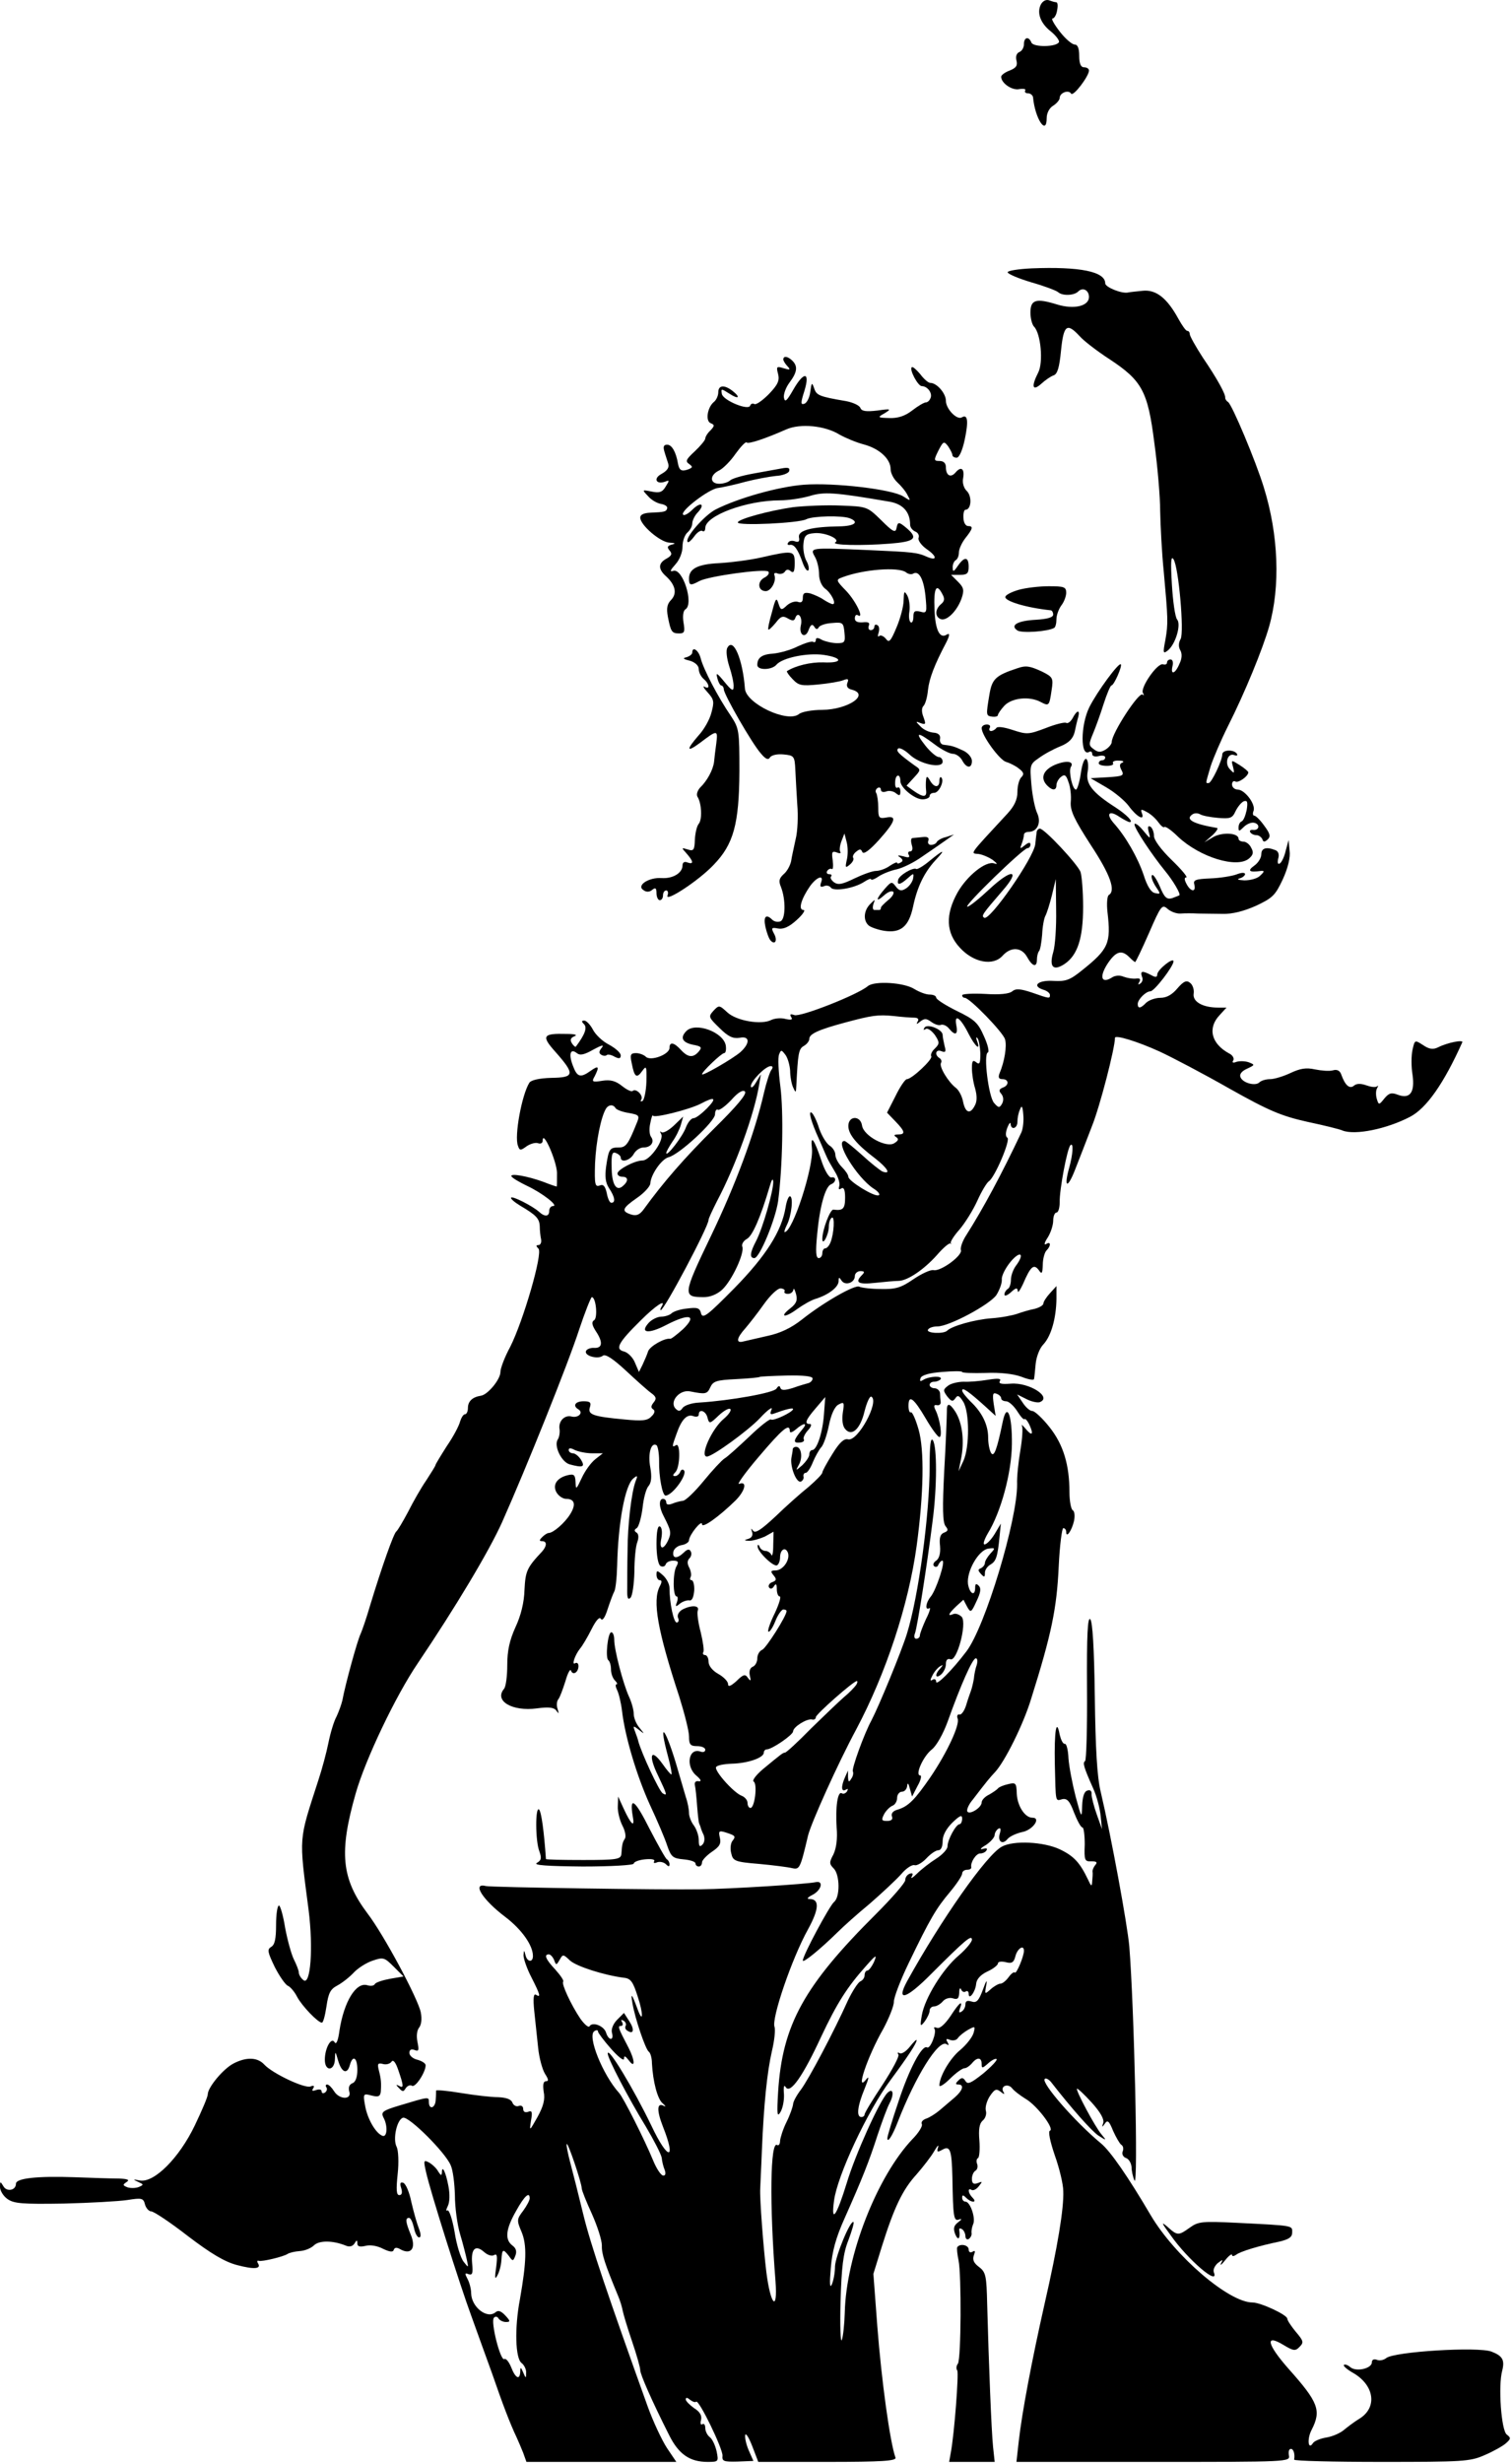 <?xml version="1.0" encoding="UTF-8"?> <svg xmlns="http://www.w3.org/2000/svg" width="465" height="757" viewBox="0 0 465 757" fill="none"> <path d="M320.1 1.386C318.8 3.986 320 7.186 323.2 9.686C324.7 10.886 325.8 12.386 325.7 12.886C325.1 14.486 317.8 14.586 317.2 13.086C316.4 11.086 314.9 11.386 314.9 13.586C314.9 14.586 314.3 15.686 313.5 15.986C312.6 16.386 312.3 17.386 312.6 18.586C313 20.186 312.5 20.886 310.5 21.686C309.1 22.186 307.9 23.086 307.9 23.586C307.9 25.586 311.3 27.886 313.5 27.386C314.8 27.186 315.6 27.386 315.3 27.786C315 28.286 315.4 28.686 316.2 28.686C316.9 28.686 317.6 29.286 317.7 29.886C318.3 36.486 321.9 41.886 321.9 36.286C321.9 34.786 322.7 33.186 323.9 32.486C325 31.786 325.9 30.686 325.9 30.086C325.9 28.486 328.7 27.486 329.4 28.786C330.1 29.786 334.9 23.386 334.9 21.686C334.9 21.086 334.2 20.686 333.4 20.686C332.4 20.686 331.9 19.586 331.9 17.186C331.9 14.786 331.4 13.686 330.5 13.686C329.7 13.686 327.6 11.886 325.9 9.686C324.2 7.486 323.2 5.686 323.7 5.686C324.2 5.686 324.9 4.586 325.1 3.186C325.4 1.786 325.3 0.686 324.8 0.686C324.4 0.686 323.4 0.386 322.6 0.086C321.7 -0.214 320.7 0.286 320.1 1.386Z" fill="black"></path> <path d="M317.2 82.486C313.2 82.686 309.9 83.186 309.9 83.686C309.9 84.186 313.2 85.586 317.2 86.786C321.1 87.886 324.8 89.286 325.4 89.786C326.7 90.986 330.3 90.886 331.6 89.586C333 88.186 334.9 89.186 334.9 91.286C334.9 94.086 330.3 95.186 325.1 93.586C318.6 91.586 316.9 92.086 316.9 96.086C316.9 97.786 317.4 99.786 318 100.386C320.1 102.486 320.9 111.386 319.3 114.486C317.1 118.786 317.5 120.386 320.2 117.986C321.4 116.886 323.1 115.686 324 115.386C325.2 114.986 325.8 112.986 326.3 107.786C327.1 99.886 328.1 99.086 332 103.286C333.3 104.786 337.5 107.986 341.2 110.386C351.2 116.986 353 120.186 355 136.086C356 143.286 356.8 152.786 356.8 157.186C356.9 161.586 357.3 169.886 357.9 175.686C359.2 190.086 359.3 191.586 358.4 196.686C357.6 200.786 357.7 201.086 359.2 199.886C361.6 197.886 363.3 191.886 362 190.386C361.4 189.686 360.7 184.786 360.4 179.586C360 172.786 360.1 170.686 360.9 171.886C362.5 174.386 364.2 194.186 363.1 196.386C362.4 197.586 362.4 198.886 363 199.886C363.6 200.986 363.5 202.486 362.7 204.086C361.4 207.186 359.9 207.586 360.6 204.686C360.9 203.586 360.6 202.686 360 202.686C359.4 202.686 358.9 203.086 358.9 203.686C358.9 204.186 358.3 204.386 357.7 204.186C356 203.586 350.6 211.386 351.5 212.986C351.9 213.686 351.9 213.886 351.4 213.486C350.3 212.486 341.9 225.386 341.9 228.086C341.9 228.686 341 229.786 340 230.386C338.5 231.286 337.7 231.286 336.4 230.286C334.8 229.186 334.8 228.686 336.1 225.586C336.9 223.686 338.4 219.586 339.4 216.386C340.4 213.286 341.5 210.686 341.8 210.686C342.6 210.686 345.2 204.686 344.7 204.186C344.1 203.486 337.4 212.586 335 217.386C332.3 222.886 332.2 232.786 335 231.086C335.5 230.786 335.9 231.086 335.9 231.786C335.9 232.386 336.7 232.686 337.9 232.386C339 232.086 339.9 232.286 339.9 232.786C339.9 233.286 339.5 233.686 338.9 233.686C338.4 233.686 337.9 234.086 337.9 234.586C337.9 235.086 339 235.386 340.4 235.386C341.7 235.386 342.6 235.086 342.3 234.586C342 234.086 342.8 233.686 344.1 233.786C345.4 233.786 345.8 234.086 345.2 234.386C344.3 234.686 344.2 235.386 344.9 236.686C345.8 238.386 345.4 238.586 340.7 238.886L335.4 239.186L340.2 241.986C342.8 243.486 345.9 246.086 347.1 247.686C349.5 250.986 352.1 252.486 351.2 249.986C350.7 248.686 350.9 248.586 352.7 249.586C353.9 250.186 355.4 251.586 356.2 252.686C357 253.786 357.8 254.486 358.1 254.186C358.4 253.886 360.3 255.186 362.3 257.186C369 263.486 380.4 266.986 384.1 263.886C385.4 262.786 385.6 261.986 384.8 260.586C384.3 259.486 383.2 258.686 382.4 258.686C381.6 258.686 380.9 258.286 380.9 257.786C380.9 255.986 375.9 255.686 373.1 257.286L370.4 258.886L372.8 256.786C374.1 255.586 374.7 254.586 374.3 254.486C366.7 253.186 364.3 251.786 366.9 250.186C367.5 249.886 368.4 249.886 369.1 250.286C369.7 250.686 372.2 251.186 374.6 251.386C378.4 251.686 379 251.486 380 249.286C380.7 247.886 381.8 246.586 382.5 246.286C383.6 245.886 383.8 246.486 383.4 248.986C383 250.786 382.4 252.286 381.8 252.486C381.3 252.686 380.9 253.486 380.9 254.386C380.9 255.586 381.1 255.586 382.5 254.186C383.4 253.286 384.8 252.686 385.7 252.886C387.6 253.286 387.3 255.286 385.4 255.086C384.6 254.986 384.2 255.286 384.5 255.786C384.8 256.286 385.6 256.686 386.4 256.686C387.1 256.686 387.9 257.286 388.2 257.886C388.5 258.886 388.9 258.886 389.9 257.986C390.8 257.086 390.6 256.186 388.8 253.786C387.6 252.086 386.2 250.686 385.7 250.686C385.3 250.686 385.2 249.986 385.5 249.286C386.3 247.286 382.9 242.786 380.7 242.686C379.7 242.686 378.9 241.986 378.9 241.086C378.9 240.286 379.4 239.886 379.9 240.186C380.8 240.786 383.9 238.586 383.9 237.386C383.9 237.086 382.7 236.086 381.3 235.186C378.6 233.486 378.6 233.486 379.2 235.686C379.7 237.786 379.6 237.886 378.3 236.486C376.5 234.786 377.5 231.286 379.6 232.086C380.4 232.386 380.7 232.186 380.4 231.686C379.5 230.286 375.9 230.386 375.9 231.886C375.9 233.686 372.6 240.686 371.7 240.686C370.7 240.686 370.7 241.086 372.3 235.586C373.1 233.086 375.5 227.486 377.7 223.086C382.8 212.986 388.3 199.586 390.3 192.586C393.8 180.286 393.2 164.386 388.7 149.886C386.2 141.686 378.9 124.386 377.7 123.586C377.2 123.286 376.8 122.686 376.8 122.286C377 121.286 374.4 116.486 369.9 109.886C367.7 106.486 365.9 103.286 365.9 102.686C365.9 102.186 365.6 101.686 365.1 101.686C364.7 101.686 363.5 99.986 362.4 97.986C358.9 91.586 355.5 88.886 351.3 89.386C349.3 89.586 347.4 89.786 347 89.886C345.1 90.386 339.9 88.286 339.9 87.086C339.9 83.486 332.2 81.886 317.2 82.486Z" fill="black"></path> <path d="M240.9 110.486C240.9 110.886 241.5 111.886 242.2 112.586C243.2 113.686 243 113.786 241 113.186C238.8 112.486 238.7 112.686 239.3 114.986C239.8 116.986 239.2 118.286 236.4 121.186C234.4 123.186 232.5 124.486 232 124.186C231.5 123.886 230.9 124.086 230.7 124.686C230.2 126.286 222.4 123.086 222 121.086C221.7 119.386 221.8 119.386 224.3 120.986C227.2 122.886 227.9 122.186 225.2 120.086C222.7 118.186 220.9 118.386 220.9 120.586C220.9 121.586 220.3 122.986 219.5 123.586C217.5 125.286 216.9 129.486 218.6 130.086C219.8 130.586 219.8 130.886 218.5 132.286C217.6 133.086 216.9 134.286 216.9 134.786C216.9 135.286 215.4 137.086 213.7 138.686C211 141.186 210.7 141.786 211.9 142.586C213.1 143.486 213.1 143.686 211.6 144.286C209.6 144.986 208.9 144.586 208.5 142.486C207.9 138.886 206.6 136.686 205.2 136.686C204.1 136.686 203.9 137.286 204.3 138.686C204.6 139.786 205.2 141.486 205.5 142.486C205.9 143.686 205.2 144.686 203.4 145.686C200.8 147.086 201.8 149.086 204.7 147.986C205.9 147.486 205.9 147.686 204.7 149.586C203.7 151.286 202.8 151.586 200.4 151.086C197.4 150.486 197.4 150.486 199.3 152.486C200.3 153.686 202.1 154.686 203.3 154.886C204.4 155.086 205.3 155.586 205.2 156.186C204.9 157.286 204.5 157.386 199.9 157.586C198 157.686 196.9 158.186 196.9 159.086C196.9 161.386 203.1 166.686 205.9 166.786C207.7 166.886 207.9 167.086 206.6 167.386C205.2 167.786 205.1 168.186 205.9 169.186C206.8 170.186 206.6 170.786 205 171.686C202.4 173.086 202.3 174.886 204.9 177.186C207.7 179.786 208.3 182.386 206.4 184.386C205.2 185.586 204.9 186.886 205.4 189.586C206.3 194.186 206.6 194.686 208.9 194.686C210.5 194.686 210.7 194.186 210.2 191.286C209.9 189.386 210.1 187.686 210.8 187.286C213.5 185.586 209.9 174.386 207 175.486C205.9 175.786 206.1 175.286 207.7 173.486C209 172.086 209.9 169.786 209.9 167.986C209.9 166.286 210.6 164.386 211.4 163.686C212.2 162.986 212.9 161.786 212.9 160.886C212.9 160.086 213.6 158.486 214.6 157.486C217 154.886 215.5 154.086 212.9 156.686C211.7 157.886 210.4 158.586 210.1 158.186C209 157.186 218 150.286 220.8 149.986C222.2 149.786 226 148.986 229.2 148.086C232.3 147.286 236.6 146.486 238.6 146.286C240.6 146.186 242.5 145.486 242.7 144.786C243 143.786 242.4 143.586 240.3 143.986C238.7 144.286 234.7 144.986 231.5 145.586C228.2 146.186 225.1 147.086 224.5 147.686C224 148.186 222.5 148.686 221.2 148.686C218.2 148.686 218.2 145.986 221.2 144.586C222.4 143.986 224.7 141.686 226.2 139.486C227.8 137.286 229.3 135.686 229.6 135.986C230.1 136.586 235.2 134.886 241.8 131.986C246.1 130.086 253.7 130.786 258.2 133.586C260 134.586 263.3 135.986 265.6 136.586C270.5 137.886 273.9 141.086 273.9 144.186C273.9 145.386 274.8 147.186 276 148.286C277.1 149.286 278.6 151.086 279.1 152.186C280.1 153.986 280.1 154.086 277.8 152.586C274.4 150.386 256.6 148.286 247.2 148.986C239.4 149.586 227 153.086 220.1 156.586C216.6 158.386 210.4 165.486 211.5 166.586C211.7 166.886 212.6 166.086 213.5 164.886C214.3 163.686 215.5 162.886 216 163.186C216.5 163.586 216.9 163.086 216.9 162.286C216.9 158.486 229.6 153.786 239.9 153.786C242.4 153.786 246.4 153.186 248.9 152.486C253.4 151.086 256.6 151.286 273.5 154.186C277.7 154.886 279.9 157.386 279.9 161.286C279.9 162.086 280.6 162.986 281.5 163.386C282.3 163.686 282.8 164.586 282.5 165.286C282.2 165.986 283.3 167.586 285 168.786C288.2 170.986 288.3 172.486 285.2 171.186C282.1 169.786 280.8 169.686 267.4 169.086C248.5 168.286 249 168.186 250.8 171.486C251.4 172.686 251.9 174.886 251.9 176.586C251.9 178.286 252.7 180.086 253.7 180.886C255.7 182.286 257.3 185.686 256.1 185.686C255.7 185.686 254.5 185.086 253.4 184.386C252.3 183.586 250.4 182.786 249.2 182.386C247.4 181.986 246.9 182.286 246.9 183.786C246.9 184.986 246.4 185.386 245.4 184.986C244.5 184.686 243 185.186 242 186.086C240.3 187.686 240.1 187.586 239.4 185.486C238.8 183.486 238.5 183.886 237.4 188.186C236.6 190.886 236.1 193.286 236.3 193.486C236.5 193.686 237.5 192.686 238.6 191.386C240.1 189.386 240.8 189.186 242.3 190.086C243.7 190.886 244.3 190.886 244.6 189.886C245.4 187.786 246.9 189.686 246.3 192.186C245.6 195.186 247.7 196.486 248.7 193.586C249.3 191.986 249.8 191.686 250.4 192.586C250.9 193.486 251.4 193.586 251.8 192.786C252.2 192.186 254 191.586 255.9 191.486C259.2 191.186 259.4 191.386 259.7 194.386C260 197.386 259.8 197.686 257.4 197.686C256 197.686 253.9 197.186 252.8 196.686C251.5 195.886 250.9 195.986 250.9 196.686C250.9 197.286 250.5 197.586 250.1 197.286C249.6 196.986 247.5 197.686 245.3 198.686C243.2 199.786 239.8 200.686 237.9 200.886C234.4 201.086 232.9 202.086 232.9 204.386C232.9 206.086 237.4 205.986 238.8 204.286C240.6 202.186 248.2 200.586 253.3 201.286C259.4 202.186 259.2 203.886 253.2 203.586C249.3 203.486 244.7 204.586 242 206.286C241.9 206.486 242.6 207.586 243.8 208.786C245.6 210.686 246.5 210.886 251.6 210.386C254.8 210.086 258.3 209.486 259.3 209.086C260.8 208.486 261.1 208.686 260.6 209.886C260.2 210.986 260.7 211.686 262 211.986C267.6 213.486 260.8 218.086 252.9 218.186C249.7 218.186 246.5 218.786 245.7 219.486C242.2 222.286 229.5 216.286 229.1 211.686C228.4 202.486 225.5 195.786 223.7 199.086C223.2 199.886 223.5 202.386 224.3 204.886C225.1 207.286 225.7 209.986 225.6 211.086C225.6 212.586 225 212.286 222.8 209.586C220.5 206.786 220.1 206.586 220.6 208.386C220.9 209.686 221.5 210.686 221.8 210.686C222.2 210.686 222.6 211.286 222.6 211.886C222.7 213.586 231.3 228.586 234 231.586C235.5 233.386 236.3 233.686 236.8 232.786C237.3 232.086 239 231.686 241 231.886C244.2 232.186 244.4 232.386 244.6 236.686C244.7 239.186 245 243.986 245.2 247.386C245.5 250.786 245.3 255.586 244.7 257.886C244.2 260.286 243.5 263.286 243.3 264.686C243 266.086 242 267.886 241 268.686C239.6 269.986 239.4 270.786 240.2 272.686C241.7 276.586 241.6 282.586 240 283.186C239.2 283.486 238.1 283.286 237.5 282.686C235.6 280.786 234.7 281.686 235.4 284.886C235.8 286.686 236.5 288.586 237 289.086C238.4 290.586 239.2 288.986 238 286.886C237.1 285.186 237.3 284.986 239.3 285.386C240.9 285.686 242.7 284.886 245 282.786C246.9 281.086 247.8 279.686 247.1 279.686C245.4 279.686 246.4 276.286 249.1 272.386C251.2 269.486 253.5 268.686 252.5 271.286C252.1 272.486 252.3 272.786 253.4 272.386C254.2 271.986 255.1 272.286 255.5 272.786C256.3 274.086 262.6 273.086 265.7 271.086C266.9 270.286 267.9 269.886 267.9 270.286C267.9 270.586 268.9 270.286 270.2 269.386C271.4 268.586 273.9 267.586 275.8 267.186C277.6 266.786 281.1 265.086 283.6 263.286C286.1 261.586 289.3 259.386 290.7 258.386L293.4 256.486L290.9 257.286C289.5 257.586 288.3 258.386 288.1 258.786C287.9 259.286 287.1 259.686 286.3 259.686C285.6 259.686 285.2 259.086 285.5 258.386C285.8 257.486 285.3 257.086 283.7 257.286C282.4 257.386 281 257.586 280.6 257.586C280.1 257.686 280.1 258.586 280.4 259.686C280.8 260.886 280.6 261.686 279.9 261.686C279.3 261.686 279.1 262.186 279.5 262.786C279.9 263.586 279.4 263.686 277.8 263.186C276.1 262.786 275.8 262.886 276.8 263.486C277.7 264.186 277.8 264.686 277 265.086C276.4 265.486 275.9 265.486 275.9 265.186C275.9 264.886 274.9 265.286 273.7 266.086C272.5 266.986 270.5 267.686 269.4 267.686C268.3 267.686 265.3 268.786 262.8 269.986C259.1 271.786 257.8 272.086 256.5 271.186C255.6 270.486 255.2 269.686 255.6 269.386C255.9 268.986 255.7 268.686 255 268.686C254.3 268.686 254.1 268.186 254.4 267.686C254.8 267.086 255.4 266.886 255.8 267.086C256.2 267.386 256.3 266.186 256.1 264.486C255.7 261.886 255.9 261.486 257.3 261.986C258.2 262.386 258.8 262.286 258.4 261.786C258.1 261.286 258.3 259.786 258.8 258.486L259.7 256.186L260.4 258.886C260.8 260.486 260.8 262.886 260.4 264.386C259.9 266.686 260 266.886 261.3 265.786C262.2 265.086 262.7 264.086 262.4 263.686C262.1 263.286 262.5 262.386 263.3 261.786C264.4 260.886 264.8 260.886 265.2 261.886C265.6 262.686 267.4 261.386 270.3 258.186C275.4 252.486 276 250.586 272.5 251.286C270.3 251.686 270.1 251.286 270.1 248.286C270.1 246.386 269.8 244.386 269.5 243.786C269.1 243.286 269.3 242.586 269.9 242.186C270.4 241.886 270.9 242.086 270.9 242.686C270.9 243.386 271.6 243.586 272.5 243.286C273.4 242.886 274.8 243.186 275.5 243.786C276.6 244.686 276.9 244.586 276.9 243.286C276.9 242.286 276.5 241.786 276 242.086C275.5 242.386 275.2 241.586 275.3 240.286C275.4 237.886 276.9 237.686 276.9 240.086C276.9 242.086 281.3 245.686 283.7 245.686C284.9 245.686 285.9 245.186 285.9 244.686C285.9 244.086 286.5 243.686 287.3 243.686C288.8 243.686 290.5 239.986 289.5 238.986C289.2 238.586 288.9 239.086 288.9 239.986C288.9 242.186 287.3 242.186 286 239.886C285.2 238.486 284.9 238.486 284.8 239.686C284.7 240.486 284.7 241.986 284.8 242.886C285.1 245.086 284 245.186 281 243.086L278.8 241.486L281 239.086C283.2 236.686 283.3 236.586 281.3 235.286C276.2 231.586 275.5 230.786 276.2 230.086C276.6 229.686 278.2 230.486 279.7 231.886C282.8 234.886 289.9 236.386 289.9 234.086C289.9 233.286 289.3 232.686 288.7 232.686C288 232.686 286.1 231.086 284.6 229.186C281.2 224.886 282.1 224.786 287.3 228.686C289.5 230.386 292.1 231.686 293 231.686C294 231.686 295.3 232.586 295.9 233.686C297.2 236.186 298.9 236.286 298.9 233.886C298.9 232.786 297.7 231.386 296.2 230.686C293.4 229.386 292.7 229.186 290.1 228.886C289.4 228.786 288.9 227.986 289.1 227.086C289.3 225.986 288.6 225.286 287.1 225.186C285.8 225.086 284 224.286 283.1 223.286C281.5 221.686 281.5 221.586 283.2 222.286C284.7 222.786 284.8 222.586 284 220.386C283.4 218.886 283.4 217.586 284 216.986C284.6 216.386 285.2 214.186 285.4 211.986C285.8 208.486 287.4 204.286 291 197.486C292.1 195.286 292.2 194.386 291.1 195.086C289 196.386 287.6 193.586 287.4 187.286C287.1 180.686 288 179.086 289.8 182.586C290.6 183.986 290.5 184.786 289.4 185.686C287.5 187.286 287.5 189.586 289.3 190.286C291.1 190.986 294.3 187.886 295.7 183.986C296.6 181.386 296.4 180.586 294.6 178.786L292.5 176.686H295.2C297.4 176.686 297.9 176.286 297.9 174.186C297.9 171.086 296.6 170.986 294.6 173.886C293.3 175.786 293 175.886 293 174.486C292.9 173.586 293.4 172.486 293.9 172.186C294.5 171.886 294.9 170.786 294.9 169.786C294.9 168.786 295.8 166.786 296.9 165.386C299.2 162.486 299.4 161.686 297.7 161.686C297 161.686 296.3 160.586 296.3 159.186C296.2 157.786 296.5 156.686 296.9 156.686C298.7 156.686 299 152.686 297.4 150.986C296.4 150.086 295.9 148.386 296.2 146.986C296.7 144.086 295.6 143.186 293.9 145.186C292.4 146.986 290.9 146.186 290.9 143.586C290.9 142.386 290.2 141.686 289 141.686C287.2 141.686 287.1 141.486 288.6 138.486C290.1 135.586 290.3 135.486 291.6 137.186C292.3 138.286 292.9 139.386 292.9 139.886C292.9 140.286 293.5 140.686 294.2 140.686C295 140.686 296 138.386 296.7 135.086C297.9 129.386 297.6 127.186 295.8 128.286C294.3 129.186 290.9 125.686 290.9 123.186C290.9 120.886 288.1 117.686 286.1 117.686C285.5 117.686 284.1 116.486 283 114.986C281.8 113.586 280.7 112.586 280.4 112.886C279.6 113.586 282.3 118.686 283.5 118.686C285.2 118.686 286.8 120.786 286.2 122.286C285.9 123.086 285.3 123.686 284.7 123.686C284.2 123.686 282.3 124.786 280.5 126.186C278.3 127.886 276.1 128.586 273.5 128.486C269.8 128.386 269.8 128.286 272.1 126.986C274.2 125.686 274 125.586 269.8 126.186C266.3 126.586 265 126.386 264.6 125.386C264.3 124.586 262.3 123.686 260.2 123.286C251.9 121.886 251.1 121.486 250.4 119.386C249.7 117.386 249.6 117.486 249.2 120.386C249 122.086 248.2 123.786 247.4 124.086C246.2 124.486 246.2 123.886 247.4 120.086C249.2 114.186 247.2 114.086 243.9 119.886C242 123.186 241.4 123.786 241.1 122.286C240.9 121.286 241.6 119.186 242.8 117.586C245.2 114.386 245.4 112.586 243.7 110.886C242.3 109.486 240.9 109.286 240.9 110.486ZM278.6 175.886C279.3 176.486 280.2 176.586 280.7 176.386C282.5 175.186 284 177.686 284.6 182.986C285.1 188.286 285.1 188.586 283 187.986C281.3 187.586 280.9 187.886 280.9 189.586C280.9 190.786 280.5 191.586 280.1 191.286C279.6 190.986 279.4 189.486 279.7 187.786C279.9 186.186 279.6 184.086 279 182.986C278.1 181.486 278 181.686 277.9 184.486C277.9 186.286 276.9 190.086 275.7 192.886C273.9 197.186 273.4 197.686 272.4 196.286C271.7 195.486 270.8 195.086 270.4 195.486C269.9 195.886 269.9 195.386 270.2 194.486C270.5 193.486 270.4 192.486 269.9 192.186C269.3 191.786 268.9 192.086 268.9 192.586C268.9 193.186 268.4 193.686 267.8 193.686C267.2 193.686 266.9 193.086 267.2 192.286C267.6 191.386 267 191.086 265.3 191.286C263.7 191.386 262.9 190.986 262.9 190.086C262.9 189.186 263.3 188.786 263.8 189.086C265.9 190.386 263.3 184.886 260.3 181.686C257 178.286 257 178.186 259.2 177.386C265.6 174.986 276.3 174.186 278.6 175.886Z" fill="black"></path> <path d="M243.9 155.886C236.3 156.986 226.9 159.586 226.9 160.586C226.9 161.686 245.9 160.786 248 159.586C250 158.586 258.9 158.386 261.3 159.286C264.4 160.486 262.8 161.686 258.2 161.786C249.7 161.886 245.4 162.986 245.7 165.086C246 166.386 245.6 166.786 244.5 166.386C243.7 166.086 242.7 166.186 242.4 166.786C242 167.286 242.3 167.586 242.9 167.486C244.2 167.186 245.4 168.786 246.9 173.086C247.5 174.686 248.2 175.686 248.6 175.286C248.9 174.986 248.7 173.586 248 172.386C247.3 171.086 246.9 168.686 247.1 167.086C247.3 164.686 247.9 164.086 250.3 163.886C253.5 163.486 258.6 165.686 256.9 166.686C255.5 167.586 264.9 167.786 273.7 167.086C281.3 166.486 282.5 165.486 278.9 162.386C276.4 160.286 276.1 160.286 275.7 162.386C275.4 163.886 274.5 163.386 271 159.886C266.7 155.686 266.6 155.686 258.5 155.386C254.1 155.186 247.5 155.486 243.9 155.886Z" fill="black"></path> <path d="M233.9 171.386C230.3 172.186 224.6 172.886 221.2 173.086C214.6 173.386 211.9 174.786 211.9 177.786C211.9 179.986 212.3 180.086 215.1 178.586C217.9 177.086 235.2 174.686 236.3 175.686C236.7 176.186 236.2 176.986 235 177.586C232.8 178.786 233.1 181.686 235.5 181.686C237.1 181.686 238.8 178.686 238.2 176.886C237.9 176.186 238.3 175.886 239.2 176.286C240 176.586 241 176.286 241.4 175.686C241.8 174.986 242.5 174.886 243.2 175.586C244.1 176.286 244.4 175.586 244.4 173.086C244.4 169.186 244 169.086 233.9 171.386Z" fill="black"></path> <path d="M313.3 181.286C311.2 181.886 309.4 182.786 309.2 183.386C308.7 184.686 315.5 186.786 323.2 187.586C323.6 187.686 323.9 188.286 323.9 188.886C323.9 189.786 322 190.286 318.6 190.486C312.9 190.786 310.5 192.186 312.9 193.786C314.3 194.686 322.4 194.086 324.2 192.986C324.6 192.786 324.9 191.586 324.9 190.286C324.9 189.086 325.6 187.186 326.4 186.086C327.2 185.086 327.9 183.286 327.9 182.186C327.9 180.386 327.2 180.186 322.5 180.186C319.6 180.186 315.4 180.686 313.3 181.286Z" fill="black"></path> <path d="M212.9 200.586C212.9 201.086 212.1 201.686 211.2 201.986C209.8 202.286 210.1 202.586 212.2 203.086C213.8 203.586 214.9 204.586 214.9 205.686C214.9 206.686 215.6 207.986 216.4 208.686C218.2 210.186 218.4 212.086 216.7 211.086C216 210.686 216.4 211.486 217.6 212.786C219.6 214.986 219.7 215.686 218.8 218.986C218.3 221.086 216.5 224.286 214.8 226.086C211 230.486 211.1 231.386 215.2 228.386C220.6 224.286 220.8 224.286 220.3 228.386C220 230.486 219.7 233.086 219.6 234.186C219.3 236.586 217.5 239.986 215.3 242.086C214.5 242.986 214.1 244.186 214.5 244.886C215.8 246.886 216 251.886 214.9 253.186C214.3 253.886 213.8 256.086 213.7 258.086C213.6 261.286 213.3 261.686 211.5 261.086C209.5 260.486 209.5 260.486 211.2 262.386C213.3 264.786 213.4 265.786 211.4 265.086C210.5 264.686 209.9 265.086 209.9 265.986C209.9 268.286 207 270.086 203.5 269.886C199.5 269.586 195.6 272.186 197.9 273.586C198.8 274.286 199.8 274.186 200.6 273.486C201.6 272.686 201.9 272.986 201.9 274.586C201.9 275.686 202.4 276.686 202.9 276.686C203.5 276.686 203.9 275.986 203.9 275.186C203.9 274.386 204.3 273.686 204.9 273.686C205.4 273.686 205.6 274.386 205.3 275.186C204.3 277.586 214.9 270.686 219.5 265.786C225.6 259.486 227.3 253.286 227.4 237.086C227.4 224.586 227.3 223.886 224.8 220.086C220.8 214.286 216.3 205.586 215.5 202.386C214.9 199.886 212.9 198.486 212.9 200.586Z" fill="black"></path> <path d="M312.9 205.386C306.2 207.586 305.1 208.686 304.3 213.386C303.2 219.986 303.2 219.986 305.2 220.286C306.1 220.386 306.9 220.186 306.9 219.786C306.9 219.386 307.8 218.086 308.9 216.886C311.2 214.486 316.6 213.886 320.1 215.786C322.6 217.086 322.7 216.986 323.4 212.186C324 208.386 323.8 208.086 320.4 206.386C316.7 204.686 315.5 204.486 312.9 205.386Z" fill="black"></path> <path d="M329.9 220.685C329.3 221.785 328.4 222.485 327.9 222.185C327.5 221.885 324.6 222.585 321.6 223.785C316.3 225.785 315.8 225.785 311.5 224.385C308.8 223.485 306.7 223.185 306.4 223.785C306 224.285 305.3 224.685 304.8 224.685C304.2 224.685 304.1 224.185 304.4 223.685C304.7 223.085 304.3 222.685 303.5 222.685C302.6 222.685 301.9 223.185 301.9 223.785C301.9 226.085 307.4 233.585 309.4 234.185C310.5 234.485 312.3 235.385 313.3 236.185C314.9 237.385 315 237.985 314.1 238.885C313.4 239.585 312.9 241.585 312.9 243.385C312.9 245.685 312 247.685 309.9 249.985C297.6 263.285 298.4 262.185 301 262.485C302.3 262.685 304.3 263.585 305.4 264.385C306.7 265.385 306.9 265.785 305.8 265.385C303.2 264.485 297.4 269.185 294.5 274.285C290.7 281.085 290.9 286.685 295.2 291.285C299.4 295.885 305.4 296.985 308.3 293.785C310.9 290.885 314.2 291.085 315.9 294.185C317.5 297.085 318.9 297.485 318.9 294.885C318.9 293.885 319.2 292.785 319.5 292.385C319.9 292.085 320.3 289.685 320.5 287.285C320.6 284.785 321.1 282.185 321.5 281.485C321.9 280.785 322.8 277.985 323.5 275.185L324.7 270.185L324.8 279.685C324.9 284.885 324.5 290.785 323.9 292.685C322.6 297.185 323.9 298.585 327.4 296.285C331.4 293.585 333.1 288.385 333.1 278.685C333.1 273.985 332.7 269.185 332.3 267.985C331.3 265.485 321.2 254.685 319.8 254.685C319.3 254.685 318.8 255.285 318.8 255.885C318.7 256.585 318.5 258.185 318.4 259.385C318 263.585 304.4 283.085 302.7 282.085C301.7 281.485 302.1 280.985 308.3 273.785C314 267.285 311.3 266.785 304.4 273.185C301.2 276.185 298.1 278.685 297.5 278.685C296.2 278.585 314.7 260.685 316 260.685C316.5 260.685 316.9 260.185 316.9 259.585C316.9 258.785 316.3 258.885 315.2 259.785C313.7 260.985 313.6 260.985 314.2 259.385C314.6 258.385 314.9 257.085 314.9 256.585C314.9 256.085 315.5 255.685 316.3 255.685C319 255.685 320.3 252.885 319 249.985C318.3 248.585 317.5 244.585 317.2 241.185C316.7 235.185 316.7 234.885 319.5 232.985C321.1 231.785 324.1 230.185 326.1 229.385C328.8 228.285 330 226.985 330.5 224.985C330.8 223.485 331.3 221.385 331.6 220.385C332.2 218.085 331.2 218.185 329.9 220.685Z" fill="black"></path> <path d="M332.4 237.686C332 240.386 331.3 242.686 330.9 242.686C329.8 242.686 328.6 237.086 329.3 235.786C330.5 233.986 328 233.586 324.4 235.086C320.8 236.686 319.8 239.186 322.1 241.486C323.7 243.086 324.9 242.986 324.9 241.286C324.9 240.586 325.5 239.386 326.3 238.786C327.4 237.886 327.9 238.186 328.6 240.386C329.2 241.886 329.5 244.686 329.3 246.486C329.1 249.186 330.4 251.886 335.5 259.786C341.5 268.886 343.2 273.786 341 275.086C340.5 275.386 340.3 277.786 340.6 280.386C341.7 289.886 341 291.686 332.7 298.286C329 301.286 327.7 301.686 324 301.486C319.3 301.186 317.2 302.986 320.8 304.186C322 304.486 322.9 305.286 322.9 305.786C322.9 306.986 322.8 306.986 317.4 305.086C313.8 303.886 312.4 303.786 311.3 304.686C310.4 305.486 307.4 305.786 302.9 305.486C299.1 305.286 295.9 305.486 295.9 305.886C295.9 306.286 296.2 306.686 296.7 306.686C298.2 306.686 308.6 317.386 309.1 319.486C309.7 321.586 308.9 326.386 307.4 329.886C306.9 331.186 307.2 331.686 308.3 331.686C310.3 331.686 310.4 333.586 308.4 334.286C307.2 334.786 307.1 335.286 308 336.286C308.6 337.086 308.7 338.186 308.2 339.186C307.4 340.586 307.1 340.586 305.7 338.986C304 336.986 302.4 323.986 303.8 323.486C304.3 323.286 303.8 321.086 302.6 318.486C300.8 314.386 299.8 313.386 294.2 310.686C290.8 308.986 287.9 307.186 287.9 306.586C287.9 306.086 287 305.686 285.9 305.686C284.7 305.686 282.7 304.886 281.2 303.986C278.1 301.986 269 301.386 266.9 303.086C263.7 305.786 246.1 312.686 244.3 311.986C243.1 311.586 242.8 311.686 243.3 312.586C243.9 313.386 243.4 313.586 241.6 313.186C240.2 312.786 238.3 312.986 237.2 313.486C234.2 315.086 226.4 313.786 223.6 311.086C221.2 308.886 221.1 308.886 219.4 310.686C217.8 312.486 217.9 312.686 221.3 315.986C223.9 318.586 225.4 319.286 227.4 318.986C230.6 318.286 230.8 320.586 227.7 323.386C225.4 325.386 215.9 330.886 215.9 330.186C215.9 329.386 221.9 323.686 222.7 323.686C223.2 323.686 223.4 322.586 223.2 321.286C222.4 317.186 213.9 314.086 211.1 316.886C209.1 318.886 209.8 320.386 213 321.086C215.7 321.586 216 321.886 214.9 323.186C213.2 325.186 211.6 325.086 209.4 322.686C207.3 320.386 205.9 320.086 205.9 322.086C205.9 324.086 200.1 326.286 198.6 324.786C198 324.186 196.6 323.686 195.6 323.686C193.9 323.686 193.7 324.186 194.3 326.886C195.1 331.086 195.8 331.586 197.5 329.186C198.8 327.386 198.9 327.686 198.8 332.486C198.7 335.386 198.1 338.086 197.6 338.386C197 338.686 196.9 338.486 197.2 337.986C198 336.786 195.6 334.386 194.6 335.286C194.3 335.686 192.8 334.986 191.3 333.786C189.3 332.186 187.7 331.786 185.2 332.186C182.1 332.686 181.9 332.486 182.9 330.786C184.4 327.786 184.1 327.386 181.7 329.086C178.5 331.386 177.5 331.086 176.2 327.586C174.8 323.986 175.4 322.086 177.4 323.686C178.4 324.486 179.7 324.186 182.5 322.586C184.9 321.286 185.9 320.986 185.1 321.986C184.2 323.086 184.1 323.686 184.9 324.186C185.5 324.586 186.3 324.586 186.6 324.286C186.9 323.986 188 324.186 189 324.786C190.4 325.486 190.9 325.386 190.9 324.386C190.9 323.586 189.3 322.186 187.3 321.086C185.3 320.086 183.1 317.986 182.3 316.386C181.5 314.886 180.3 313.686 179.7 313.686C178.8 313.686 178.8 313.986 179.6 314.786C180.7 315.886 179.8 318.086 177.1 321.686C177 321.886 176.4 321.486 175.9 320.686C175.2 319.586 175.5 318.986 176.7 318.486C177.7 318.086 176.8 317.786 174.2 317.786C166.9 317.586 166.4 318.386 170.8 323.286C176.9 330.186 176.7 331.186 169.6 331.286C165.8 331.386 163.3 331.986 162.8 332.786C160.5 336.386 158.1 349.286 159.3 352.186C159.8 353.686 160.1 353.686 162 352.286C163.2 351.486 164.8 351.086 165.5 351.386C166.3 351.686 166.9 351.286 166.9 350.586C166.9 347.086 171.1 356.586 171.3 360.386C171.3 362.786 171.3 364.686 171.2 364.686C171 364.686 169.2 364.086 167.2 363.286C162.3 361.486 156.7 360.486 157.3 361.586C157.6 362.086 159.8 363.386 162.1 364.486C166.8 366.686 171.9 370.686 170.1 370.686C169.4 370.686 168.9 371.386 168.9 372.186C168.9 373.986 167.5 374.086 165.7 372.386C163.6 370.586 157.7 367.586 157.2 368.086C156.9 368.386 158.2 369.486 160 370.586C164.9 373.486 165.9 374.486 166 376.986C166 378.186 166.2 379.986 166.4 380.886C166.6 381.886 166.2 382.686 165.6 382.686C164.8 382.686 164.8 382.986 165.6 383.786C167 385.186 160.9 406.086 156.9 413.986C155.2 417.086 153.9 420.586 153.9 421.686C153.9 423.986 150 428.686 147.9 428.986C145.3 429.386 143.9 430.686 143.9 432.786C143.9 433.786 143.5 434.686 143 434.686C142.5 434.686 141.9 435.686 141.5 436.886C141.2 438.186 139.4 441.586 137.4 444.486C135.5 447.486 133.9 450.086 133.9 450.386C133.9 450.586 132.6 452.686 131.1 454.986C129.5 457.286 127 461.686 125.5 464.686C123.9 467.686 122.3 470.386 121.9 470.686C121.1 471.186 117.4 481.686 113.9 493.186C112.8 496.986 111.4 501.086 110.9 502.186C109.9 504.186 106.1 518.086 105.3 522.586C105 523.886 104.2 526.086 103.5 527.586C102.7 528.986 101.6 532.686 101 535.686C100.4 538.686 99 543.886 97.9 547.186C91.8 566.086 91.9 563.986 94.9 586.986C96.4 598.786 95.5 610.486 93.3 608.586C92.5 607.986 91.9 606.886 91.9 606.286C91.9 605.686 91.2 603.886 90.4 602.286C89.6 600.686 88.4 596.286 87.7 592.586C87.1 588.786 86.2 585.686 85.8 585.686C85.3 585.686 84.9 588.386 84.9 591.686C84.9 595.886 84.5 597.786 83.4 598.386C82.1 599.186 82.3 599.986 84.5 604.586C86 607.486 87.8 610.086 88.6 610.386C89.3 610.686 90.6 612.186 91.4 613.786C92.9 616.586 97.8 621.686 99 621.686C99.4 621.686 100 619.386 100.4 616.686C101 612.586 101.6 611.386 103.7 610.286C105.2 609.486 107.5 607.686 108.8 606.286C110.1 604.886 112.8 603.186 114.7 602.586C117.9 601.486 118.3 601.686 121.1 604.486L124.1 607.486L120 608.186C117.8 608.586 115.6 609.286 115.3 609.786C115 610.386 114 610.486 113 610.186C109.5 609.086 105.8 615.186 104.4 624.086C104 627.186 103.4 628.586 102.9 627.686C101.9 625.986 99.9 629.486 99.9 633.086C99.9 636.786 102.9 636.586 103 632.886C103.1 630.286 103.1 630.286 104 633.386C105.1 637.086 106.8 637.686 107.6 634.686C108.5 631.486 109.9 632.386 109.9 636.186C109.9 638.486 109.3 639.986 108.4 640.286C107.4 640.686 107.1 641.586 107.4 642.786C108.3 645.486 104.3 645.386 102.7 642.686C102 641.586 101.1 640.686 100.6 640.686C100.2 640.686 100 641.086 100.4 641.586C100.7 642.086 100.5 642.786 99.9 643.186C99.4 643.486 98.9 643.386 98.9 642.786C98.9 642.186 98.2 642.086 97.2 642.386C96.1 642.786 95.8 642.686 96.3 641.886C96.8 641.086 96.5 640.886 95.5 641.286C93.7 641.986 83.8 637.286 81.3 634.586C79.2 632.286 75.8 632.186 71.9 634.186C68.7 635.786 63.9 641.586 63.9 643.686C63.9 644.486 62.1 648.686 59.9 653.286C55.1 663.286 47.4 670.986 43 670.186C40.9 669.786 40.7 669.786 42.4 670.586C44.2 671.386 44.3 671.486 42.7 672.186C41.7 672.586 40.1 672.586 39.2 672.286C37.7 671.686 37.7 671.486 38.9 670.686C40 669.986 39.3 669.686 36.4 669.586C34.2 669.586 28.1 669.386 22.9 669.186C11.5 668.786 4.9 669.486 4.9 671.186C4.9 673.286 2 673.786 1 671.886C0.1 670.386 0 670.386 0 672.186C0 673.286 1 674.986 2.3 675.886C4.3 677.286 6.8 677.486 19.5 677.286C27.7 677.086 36.6 676.586 39.2 676.186C43.6 675.486 44.1 675.586 44.6 677.586C44.9 678.686 45.8 679.686 46.5 679.686C47.3 679.686 52.4 683.086 57.8 687.286C64.9 692.686 69.1 695.186 72.9 696.186C78.2 697.586 80.5 697.386 79.3 695.586C79 695.086 79.1 694.686 79.6 694.886C80.7 695.186 87.2 693.586 88.4 692.786C89 692.386 90.7 691.986 92.2 691.886C93.8 691.786 95.7 690.986 96.6 690.086C98.2 688.586 102.3 688.586 106.3 690.186C107.4 690.686 108.4 690.486 109 689.586C109.7 688.386 109.9 688.386 109.9 689.586C109.9 690.486 110.7 690.686 112.4 690.286C113.9 689.886 116.1 690.286 117.8 691.186C119.9 692.186 120.9 692.286 121.1 691.486C121.4 690.686 122.1 690.686 123.4 691.486C126.6 693.086 128 690.786 126.3 686.786C124.7 682.886 124.6 681.686 125.8 681.686C126.3 681.686 126.9 682.986 127.3 684.686C127.6 686.286 128.3 687.686 128.9 687.686C129.5 687.686 129.5 686.686 128.8 684.886C128.2 683.386 127.2 679.786 126.5 676.786C125.9 673.786 124.8 671.186 124 670.886C123.1 670.586 122.9 671.086 123.4 672.586C123.8 673.886 123.6 674.686 122.8 674.686C121.9 674.686 121.8 672.986 122.3 668.186C122.7 664.586 122.5 660.886 122 659.886C120.7 657.486 122.1 651.286 124 650.886C125.9 650.586 136.9 661.486 138.6 665.486C139.3 666.986 139.8 671.086 139.9 674.686C139.9 678.286 140.6 683.686 141.5 686.686C142.4 689.686 143.3 693.286 143.6 694.686C144.1 697.086 144.1 697.086 142.6 695.186C141.7 694.086 140.4 689.986 139.8 685.986C139.1 681.986 138.1 679.086 137.6 679.386C137.1 679.686 137.2 679.086 137.7 678.086C138.3 676.886 138.4 674.486 137.9 671.886C137.1 667.586 135.9 665.186 135.9 667.786C135.8 668.786 135.6 668.686 134.8 667.486C134.3 666.486 133 665.286 132 664.686C130.3 663.786 130.2 663.986 131 667.486C132.3 673.486 141.5 702.486 144.9 711.686C146.6 716.386 149.5 724.486 151.4 729.686C154.5 738.686 156.8 744.786 158.9 749.186C159.4 750.286 160.3 752.386 160.9 753.886L161.9 756.686H184.9H208L205.1 752.386C203.6 750.086 200.9 744.386 199.2 739.686C187.1 705.986 181.6 689.786 179.4 680.686C178 674.886 176.2 667.786 175.4 664.786C174.6 661.786 174.1 659.186 174.3 658.986C174.7 658.486 178.9 670.986 178.9 672.586C178.9 673.186 180.3 676.686 182 680.386C183.7 684.186 185.1 688.486 185.1 690.186C185 692.786 186 695.786 190.1 705.686C190.7 707.086 191.3 709.086 191.5 710.186C191.7 711.286 193 715.586 194.4 719.686C195.8 723.786 196.9 727.686 196.9 728.486C196.9 729.786 200.4 737.786 205.8 748.486C208.7 754.286 212.1 756.686 217.6 756.686C221 756.686 221 756.586 220.4 753.486C220 751.686 219.1 749.686 218.3 749.086C217.5 748.486 216.9 747.186 216.9 746.286C216.9 745.286 216.5 744.786 216 745.086C215.5 745.486 215.3 744.786 215.6 743.786C215.9 742.486 215.3 741.286 213.5 740.186C212.1 739.186 210.9 737.986 210.9 737.486C210.9 736.786 211.4 736.886 212.2 737.586C213 738.186 213.8 738.486 214.1 738.186C214.9 737.386 222.3 752.586 222.2 754.786C222 756.486 222.6 756.686 226.8 756.586L231.7 756.386L230.2 752.986C229.4 751.086 229 748.986 229.2 748.386C229.4 747.686 230.4 749.386 231.4 751.986L233.2 756.686H254.5C271.1 756.686 275.7 756.386 275.4 755.386C273.7 750.586 271.1 731.786 269.8 714.886L268.6 698.886L271.2 690.486C275 678.386 277.6 672.986 281.9 668.286C283.9 665.986 286.4 662.786 287.3 661.186C288.3 659.486 288.8 658.986 288.5 659.986C288 661.486 288.3 661.586 289.9 660.686C292.2 659.386 292.7 660.886 292.9 669.186C293.1 681.386 293.3 682.786 294.9 682.186C295.9 681.886 295.9 682.086 294.6 683.086C293.3 684.086 293.1 684.986 293.8 686.786C294.7 688.886 295.4 687.986 295 685.386C294.9 684.886 295.3 684.786 295.9 685.186C296.4 685.486 296.9 686.486 296.9 687.286C296.9 688.086 297.4 688.486 297.9 688.186C298.5 687.786 298.9 686.986 298.8 686.386C298.7 685.686 298.9 684.486 299.3 683.586C300.1 681.786 298.4 676.686 296.9 676.686C296.4 676.686 295.9 676.186 295.9 675.486C295.9 674.586 296.2 674.586 297.1 675.486C297.8 676.186 298.7 676.686 299.3 676.686C299.9 676.686 299.8 676.186 299.1 675.486C297.7 674.086 297.5 672.286 298.8 673.086C299.3 673.386 300.3 672.886 301 671.986C302.2 670.486 302.2 670.386 300.7 670.986C299.4 671.486 298.9 671.086 298.9 669.686C298.9 668.686 299.4 667.486 300 667.186C300.6 666.786 300.8 665.886 300.5 665.086C300.2 664.386 300.3 663.486 300.8 663.286C301.2 662.986 301.4 660.586 301.2 657.886C300.9 654.486 301.2 652.686 302.2 651.786C303 651.186 303.5 649.786 303.2 648.786C302.9 647.686 303.5 645.686 304.4 644.286C305.9 642.086 306.4 641.886 307.7 642.886C308.8 643.786 309.1 643.786 308.6 642.986C307.5 641.186 310 640.186 311.3 641.886C311.9 642.686 313.8 644.086 315.4 645.086C318.9 647.086 324.4 654.386 322.9 654.886C322.3 655.086 322.9 658.086 324.4 662.486C325.8 666.386 327 671.386 327 673.486C327.2 678.786 325.3 690.386 321.3 707.886C317.3 725.586 314.3 741.486 313.3 750.386L312.6 756.686H354.7C396.2 756.686 396.8 756.686 396.4 754.686C396.2 753.586 396.4 752.686 397 752.686C397.8 752.686 398.3 754.186 398 755.986C398 756.386 410 756.686 424.8 756.686C449.8 756.686 452.1 756.586 456.6 754.586C459.2 753.486 462.2 751.786 463.1 750.986C464.7 749.586 464.7 749.286 463.4 748.286C461.7 747.086 460.7 733.286 462 728.586C462.8 725.386 462.1 724.086 458.7 722.786C454.6 721.186 428.7 722.786 426.3 724.786C425.6 725.386 424.2 725.686 423.4 725.286C422.5 724.986 421.9 725.286 421.9 726.086C421.9 727.986 417.1 729.086 415.3 727.586C414.5 726.886 413.6 726.586 413.3 726.886C413 727.186 414.4 728.386 416.4 729.486C422.7 733.286 423.6 739.986 418.1 743.386C416.6 744.286 414.5 745.886 413.4 746.786C412.3 747.786 409.8 748.886 407.9 749.186C406 749.486 404.2 750.286 403.8 750.886C402.3 753.286 401.9 749.586 403.4 746.786C406.4 740.886 405.5 738.386 396.3 728.086C389.6 720.486 388.9 717.186 394.8 720.786C397.8 722.586 398.4 722.686 399.7 721.286C401 719.986 400.9 719.486 398.5 716.686C397.1 714.986 395.9 713.186 395.9 712.686C395.9 711.486 387.7 707.686 385.2 707.686C377.9 707.686 361.3 693.386 353.9 680.886C346.9 668.986 341.5 661.186 338.6 658.786C330.5 652.086 320.1 640.086 321.3 638.986C321.6 638.586 322.5 639.086 323.2 639.886C329.5 647.986 335.7 654.986 337.8 656.386C340.3 657.986 340.4 657.986 338.8 656.086C336.8 653.786 330.8 642.486 331.2 641.986C331.4 641.786 333.4 643.686 335.7 646.186C338.4 649.186 339.6 651.286 339.3 652.486C338.8 653.886 338.9 653.986 339.8 652.686C340.6 651.486 341.1 651.886 342.3 654.886C343.2 656.886 344.3 658.786 344.8 659.186C345.4 659.486 345.6 660.386 345.3 661.186C344.9 661.986 345.4 662.986 346.3 663.286C347.2 663.586 347.9 664.886 348 666.086C348 667.186 348.4 669.086 348.9 670.186C350.1 672.786 348.8 616.686 347.3 598.186C346.7 591.486 341.8 564.686 338.5 550.686C337.4 546.186 336.9 537.386 336.7 521.486C336.5 506.486 336 498.386 335.3 497.686C334.5 496.886 334.2 502.386 334.3 518.686C334.4 530.886 334.1 541.086 333.7 541.286C332.9 541.786 333.3 543.186 336.2 549.686C337.3 552.086 338.3 555.986 338.5 558.186L338.9 562.186L337.3 557.686C336.4 555.186 335.7 552.386 335.7 551.486C335.8 550.386 335.2 549.986 334.3 550.386C333.4 550.686 332.9 552.386 332.8 555.086C332.7 558.986 332.6 558.886 330.8 552.186C329.8 548.286 328.8 543.086 328.6 540.486C328.5 537.986 328 535.886 327.5 535.986C326.9 536.086 326.3 534.786 325.9 533.186C324.9 527.786 324.2 531.986 324.4 542.186C324.7 554.286 324.5 553.586 326.7 552.986C328.2 552.686 329 553.586 330.3 557.086C331.3 559.586 332.4 561.686 332.9 561.686C333.3 561.686 333.6 564.086 333.6 566.886C333.4 571.786 333.6 572.186 335.6 572.086C337.3 572.086 337.6 572.386 336.8 573.286C336.3 573.886 335.9 574.886 336 575.286C336.1 575.786 336 577.086 335.9 578.186C335.8 579.986 335.6 579.886 334.6 577.686C332.1 572.486 330.3 570.486 325.9 568.386C321 566.086 311.7 565.586 308.1 567.586C303.4 570.086 289.4 590.086 279 608.886C275.4 615.486 278.7 614.486 286.5 606.586C296.7 596.386 298.9 594.486 298.9 596.186C298.9 596.886 297.1 599.086 294.9 600.986C289.9 605.186 284.4 614.186 283.5 619.386C282.9 622.886 283 623.086 284.4 621.286C285.2 620.186 285.9 618.686 285.9 617.986C285.9 617.286 286.5 616.686 287.3 616.686C288 616.686 289.2 615.986 289.9 615.186C290.6 614.286 292 613.886 293 614.186C294.5 614.686 294.9 614.286 295 612.486C295 611.186 295.3 610.786 295.6 611.486C295.8 612.086 296.5 612.486 297 612.086C297.5 611.786 297.9 612.086 297.9 612.786C297.9 614.986 300 612.186 300.2 609.786C300.3 608.386 301.5 606.986 303.6 605.986C305.4 605.186 306.9 603.986 306.9 603.486C306.9 602.886 308 602.786 309.3 603.086C311.2 603.586 311.8 603.186 312.3 601.186C312.9 598.886 314.9 597.586 314.9 599.586C314.9 601.286 312.6 606.786 312.1 606.286C311.8 605.986 311 606.586 310.2 607.686C309.4 608.786 308.3 609.686 307.7 609.686C307.1 609.686 305.7 610.486 304.7 611.386C302.8 613.086 302.8 612.986 303.3 610.186C303.7 608.186 303.3 608.686 302.3 611.486C301 614.986 300.3 615.686 298.8 615.186C297.5 614.786 296.9 614.986 296.9 616.086C296.9 616.886 296.4 617.886 295.7 618.286C294.9 618.786 294.8 618.486 295.2 617.386C296.3 614.486 295 615.486 292.3 619.686C290.6 622.186 289 623.586 288.2 623.286C287.4 622.986 287 623.086 287.4 623.586C288.1 624.786 286.1 629.886 285.1 629.286C283.6 628.386 279.6 635.886 276.3 645.986C274.4 651.586 272.9 656.586 272.9 657.186C272.9 658.886 274.5 656.386 276.1 652.186C281.6 638.086 288.6 626.786 291.1 628.286C291.8 628.786 291.9 628.586 291.4 627.686C290.8 626.686 291 626.486 292.2 626.986C293.1 627.286 294.2 627.086 294.6 626.386C295.1 625.686 296.5 624.586 297.7 623.886C299.9 622.686 300 622.686 299.4 624.886C299 626.186 297.2 628.486 295.3 630.086C292.1 632.686 288.9 638.286 288.9 640.986C288.9 641.586 290.4 640.686 292.2 638.886C294 637.086 296 635.686 296.6 635.686C297.2 635.686 298.2 634.986 298.9 634.186C300.5 632.186 301.9 632.286 301.9 634.386C301.9 635.786 302.1 635.786 303.9 634.186C305 633.186 306.2 632.586 306.5 632.886C306.8 633.186 304.9 635.186 302.4 637.286C298.6 640.286 297.6 640.786 296.9 639.586C296.2 638.486 295.7 638.486 294.7 639.486C293.8 640.386 293.8 640.686 294.7 640.686C296.6 640.686 296.1 642.486 293.7 644.586C292.4 645.686 290.3 647.486 289 648.586C287.7 649.686 285.8 650.886 284.8 651.186C283.7 651.586 283.2 652.286 283.5 652.886C283.8 653.386 282.6 655.486 280.6 657.486C269.7 668.986 260.2 693.286 259.8 710.786C259.7 714.286 259.3 718.086 258.9 719.186C258.5 720.286 258.3 714.986 258.5 707.486C258.8 696.886 259.3 692.586 260.9 688.586C262 685.686 262.7 683.186 262.5 682.986C261.6 682.086 256.9 693.486 256.8 696.586C256.8 698.586 256.3 701.086 255.8 702.186C255.2 703.486 255.1 701.786 255.5 697.186C255.9 692.086 257 687.886 259.8 681.686C265.1 669.786 267.3 664.286 269.9 656.186C271.2 652.286 272.8 647.886 273.6 646.386C275.1 643.486 274.6 641.586 272.9 643.286C270.5 645.686 263 662.286 260.4 670.986C257.3 681.086 255.5 683.686 256.5 676.386C257.5 668.686 266.8 648.786 273.9 639.286C279.3 631.986 281.9 627.986 281.9 627.086C281.9 626.686 281 627.586 279.8 629.086C278.7 630.486 277.3 631.386 276.7 631.086C276.1 630.686 275.9 630.886 276.3 631.486C276.6 632.086 274.4 636.186 271.4 640.786C268.4 645.286 265.9 649.386 265.9 649.886C265.9 650.286 265.5 650.686 264.9 650.686C263.3 650.686 263.7 647.286 265.9 641.986C267.2 638.786 267.4 637.886 266.4 639.086C262.9 643.586 266.8 631.986 271.7 623.486C273.4 620.286 274.9 616.586 274.9 615.286C274.9 613.886 276.9 608.686 279.4 603.486C286.1 589.586 287.9 586.586 292.1 581.586C294.2 579.086 295.9 576.486 295.9 575.886C295.9 575.186 296.6 574.686 297.4 574.686C298.2 574.686 298.8 574.386 298.7 573.886C298.4 572.386 300.2 569.686 301.4 569.686C302.2 569.686 303.1 569.286 303.4 568.686C303.8 568.086 303.3 567.986 302.2 568.286C301.2 568.586 301.6 567.986 303.2 567.086C304.7 566.086 305.9 564.686 305.9 563.986C305.9 563.386 306.4 562.486 307 562.086C307.7 561.686 307.9 562.086 307.5 563.486C306.7 565.986 308.3 567.186 309.9 565.186C310.6 564.386 312.6 563.486 314.4 563.086C317.6 562.486 320.3 558.686 317.5 558.686C315.2 558.686 312.9 555.086 312.7 551.386C312.6 547.986 312.4 547.786 310 548.386C308.6 548.686 307.2 549.286 306.9 549.686C306.6 550.086 305.4 550.886 304.2 551.586C302.9 552.186 301.9 553.286 301.9 553.986C301.9 555.586 298.2 557.886 297.5 556.786C297.2 556.286 297.9 554.586 299.2 553.086C303.4 547.586 304.4 546.386 306 544.686C309 541.486 314.7 530.086 317.1 522.186C323.4 502.186 325 494.386 325.6 481.386C325.9 474.986 326.6 469.686 327 469.686C327.5 469.686 327.9 470.186 327.9 470.886C327.9 472.886 329.6 470.486 330.3 467.486C330.6 465.986 330.5 464.486 329.9 464.186C329.4 463.886 328.9 461.386 328.9 458.686C328.9 450.186 327 443.986 322.8 438.686C320.6 435.886 318.2 433.686 317.5 433.686C316.7 433.686 315.4 432.486 314.5 431.086L312.8 428.586L315.6 429.986C317.1 430.786 319 431.186 319.7 430.986C323.8 429.486 316.5 424.786 310.8 425.286C308 425.486 307 425.286 307.5 424.486C308 423.686 307 423.586 303.8 424.086C301.4 424.486 298 424.786 296.4 424.686C294.7 424.686 292.5 425.186 291.6 425.886C290 427.086 290 427.386 291.3 429.186C292.6 430.786 293 430.886 293.8 429.786C294.5 428.686 295 428.886 296.2 430.786C298.2 433.886 298.2 444.786 296.3 448.986L294.8 452.186L295.5 448.686C296.7 443.086 296 437.386 293.8 433.886C292 431.086 291.1 431.086 291.2 433.886C291.2 435.186 290.9 443.286 290.4 451.886C289.8 463.486 289.9 467.986 290.8 469.086C291.7 470.186 291.6 470.586 290.3 471.086C289.2 471.486 288.8 472.686 289.1 475.186C289.3 477.486 288.8 479.086 287.9 479.686C287.1 480.186 286.8 480.986 287.3 481.386C287.8 481.786 288.4 481.586 288.6 480.886C288.9 480.286 289.4 479.686 289.8 479.686C290.9 479.686 287.9 488.786 286.2 490.786C284.7 492.586 284.4 495.086 285.8 494.286C286.3 493.886 285.9 495.486 284.8 497.586C283.8 499.786 282.9 502.086 282.9 502.686C282.9 503.186 282.4 503.686 281.8 503.686C281.2 503.686 281 502.986 281.4 501.986C282.1 500.086 285.1 481.186 286.8 467.586C288.2 457.086 288.2 444.686 286.9 442.686C286.2 441.686 285.9 444.186 285.9 450.686C285.9 465.286 282.5 490.686 278.9 502.186C277.3 507.386 270.4 524.186 268 528.786C265.8 532.786 261.8 543.786 262.3 544.486C262.5 544.886 262.4 545.886 261.8 546.686C261.1 547.886 260.9 547.786 260.8 546.186V544.186L259.9 546.186C258.6 549.086 258.7 550.886 260.1 550.086C260.8 549.686 260.9 549.786 260.5 550.586C260.1 551.186 259.4 551.486 258.9 551.186C257.6 550.386 256.9 555.486 257.3 561.686C257.6 565.186 257.2 568.086 256.3 569.986C255 572.386 255 572.886 256.4 574.286C258.3 576.186 258.4 583.086 256.5 584.586C255.1 585.786 246.9 600.986 246.9 602.586C246.9 603.486 252.2 599.186 257.8 593.686C259.2 592.286 263.5 588.386 267.4 585.186C271.2 581.886 275.6 577.786 277.2 575.986C278.7 574.186 280.6 572.986 281.3 573.286C281.9 573.486 283.6 572.586 284.9 571.186C286.2 569.786 287.8 568.686 288.6 568.686C289.4 568.686 289.9 567.586 289.9 565.886C289.9 564.086 291 562.086 292.9 560.186C295.2 557.986 295.9 557.686 295.9 558.986C295.9 559.886 295.5 560.686 295.1 560.686C294 560.686 291.4 565.486 291.4 567.486C291.4 568.386 289.8 570.086 287.9 571.286C286 572.486 283.3 574.586 282 575.886C280.7 577.186 279.9 577.586 280.4 576.786C280.9 575.886 280.7 575.586 279.8 575.886C279 576.186 278.4 576.986 278.4 577.886C278.4 578.686 274.3 583.386 269.4 588.286C247.3 610.286 240.6 622.286 239.3 642.986C238.9 649.786 239 650.886 240 649.186C240.7 648.086 241.2 645.586 241.1 643.686C240.9 641.286 241.1 640.586 241.7 641.586C243.1 643.586 247 637.986 252.5 626.086C257.4 615.686 260.5 610.786 266.4 604.186C269.4 600.786 269.8 600.586 268.8 602.986C268.1 604.486 267.2 605.686 266.7 605.686C266.3 605.686 265.9 606.286 265.9 607.086C265.9 607.886 265.3 608.686 264.6 608.986C263.9 609.286 262.2 611.886 260.8 614.786C256.5 624.386 248.7 639.086 246.3 642.286C245 643.986 243.9 645.986 243.9 646.786C243.8 647.586 243 649.986 241.9 652.186C240.8 654.386 240 656.986 239.9 657.986C239.9 658.986 239.5 659.586 239 659.286C236.9 657.886 236.6 677.186 238.5 701.186C239.2 710.786 237 708.586 235.7 698.486C234.8 691.186 233.6 675.586 233.8 672.686C233.8 671.886 234.1 666.686 234.3 661.186C234.9 646.686 235.9 636.986 237.4 630.386C238.2 627.086 238.5 623.786 238.2 622.986C237.2 620.486 243.5 601.986 248.5 592.986C251.9 586.786 252.1 583.686 249 583.686C248 583.686 248.3 583.186 249.9 582.386C252.6 580.986 253.4 577.986 250.9 578.486C248.3 579.086 224.7 580.586 215.4 580.686C204 580.886 150.7 580.086 149.4 579.686C145 578.586 148.5 583.986 155.4 589.186C160.4 592.986 163.9 597.886 163.9 601.186C163.9 603.286 162.1 603.086 161.6 600.886C161.2 599.286 161.1 599.286 161 600.986C161 601.986 162 604.986 163.4 607.686C166.2 613.186 166.4 614.086 164.8 613.086C164.1 612.686 163.9 614.186 164.3 618.086C164.6 621.186 165.2 626.286 165.5 629.386C165.8 632.486 166.8 636.086 167.6 637.386C168.7 639.086 168.8 639.686 167.9 639.686C167.1 639.686 166.9 640.686 167.2 642.886C167.7 645.286 167.1 647.386 165.3 650.686C162.8 655.086 162.8 655.186 163.3 651.786C163.8 649.086 163.6 648.586 162.4 649.086C161.5 649.386 160.9 649.086 160.9 648.186C160.9 647.386 160.3 646.986 159.5 647.286C158.8 647.586 157.9 647.086 157.6 646.286C157.2 645.186 155.6 644.686 153.2 644.586C151.1 644.586 145.9 643.986 141.7 643.286C137.5 642.586 134 642.286 134.1 642.586C134.1 642.886 134.1 644.186 134 645.386C133.9 647.986 131.9 648.586 131.9 646.086C131.9 644.386 132 644.386 122.7 647.186C117.7 648.686 117.1 649.186 117.9 650.786C119.3 653.286 119.1 656.886 117.7 656.486C115.6 655.786 113 651.286 112.3 647.286C111.6 643.486 111.7 643.386 114.3 644.086C116.3 644.586 116.9 644.386 117.1 642.986C117.3 640.286 117.2 638.986 116.5 636.286C116 634.286 116.2 633.986 117.8 634.386C118.8 634.686 120 634.286 120.4 633.686C120.9 632.886 121.7 633.886 122.5 636.286C124.2 641.186 124.2 641.986 122.7 641.086C121.7 640.586 121.7 640.786 122.7 641.786C123.8 642.986 124.1 642.986 124.8 641.786C125.3 641.086 126.2 640.686 126.7 641.086C127.8 641.686 130.9 636.886 130.9 634.786C130.9 634.186 129.8 633.486 128.4 633.086C127 632.786 125.9 631.786 125.9 630.986C125.9 629.986 126.5 629.686 127.5 630.086C128.8 630.586 128.9 630.186 128.4 627.686C128 625.786 128.2 624.086 128.9 623.186C129.6 622.286 129.8 620.486 129.4 618.486C128.5 614.186 118 594.586 113 588.086C105 577.386 104.2 569.386 109.4 551.186C112.4 540.686 121.7 521.186 128.5 511.186C140.1 493.986 150.4 476.786 154.4 467.886C161.8 451.286 174.7 419.186 178.1 408.686C179.9 403.286 181.7 398.786 182 398.686C183.3 398.686 183.9 405.086 182.7 405.786C181.9 406.286 182 407.186 183.2 409.086C185.5 412.486 185.3 414.386 182.8 414.286C181.6 414.186 180.4 414.686 180.2 415.286C179.7 416.786 184 417.886 185.4 416.686C186.2 416.086 188.5 417.586 192.5 421.286C195.7 424.286 199.3 427.486 200.3 428.186C201.8 429.286 202 429.886 201 431.086C200.2 432.086 200.1 432.686 200.9 433.186C201.5 433.586 201.4 434.386 200.3 435.386C199.1 436.686 197.4 436.786 192.1 436.286C182.4 435.386 180.7 434.786 181.4 432.586C181.9 431.086 181.5 430.686 179.5 430.686C176.9 430.686 176 432.086 177.9 433.186C179.5 434.186 177.9 435.886 175.8 435.386C173.6 434.786 171.6 436.886 172.1 439.386C172.2 440.386 172 441.786 171.5 442.486C170.3 444.486 172.7 449.386 175.2 450.086C179.3 451.186 180 450.886 178.7 448.686C178 447.586 176.9 446.686 176.2 446.686C175.5 446.686 174.9 446.186 174.9 445.686C174.9 444.986 175.5 444.986 176.8 445.686C177.9 446.186 180.3 446.686 182.1 446.686H185.4L183.1 448.486C181.8 449.486 179.9 452.086 178.9 454.286C177.2 457.886 177.1 457.986 177 455.486C176.9 453.286 176.5 452.986 174.7 453.386C171.2 454.186 169.8 456.486 171.2 458.786C171.8 459.786 173.1 460.686 174.1 460.686C176.8 460.686 177.2 462.486 175.3 465.486C173.6 468.186 170.1 471.186 168.7 471.186C168.3 471.186 167.4 471.786 166.8 472.386C165.8 473.386 165.8 473.686 166.7 473.686C168.3 473.686 168.2 475.186 166.7 476.886C162 481.886 161.6 482.886 161.3 488.686C161.2 492.486 160.2 496.586 158.5 500.186C156.7 504.186 156 507.386 156 511.786C156 515.086 155.6 518.386 155 519.086C151.9 522.786 157.5 526.086 165.1 525.086C168.8 524.586 170.4 524.786 171.1 525.786C171.9 526.886 171.9 526.786 171.5 525.286C171.1 524.286 171.2 522.886 171.7 522.286C172.2 521.686 173.1 519.186 173.9 516.686C174.6 514.186 175.4 512.786 175.6 513.486C176.2 515.086 177.9 513.986 177.9 512.086C177.9 511.286 177.5 510.886 176.9 511.186C175.7 511.986 176.8 508.686 178.4 506.686C179.1 505.886 180.7 503.186 181.9 500.786C183.3 497.986 184.4 496.786 184.8 497.586C185.3 498.286 186.1 497.086 186.9 494.486C187.7 492.086 188.6 489.686 188.9 489.186C189.3 488.586 189.7 484.986 189.8 481.186C190.1 468.086 192.2 456.486 194.8 454.386C196 453.386 196.2 453.486 195.5 455.186C194.2 458.586 193 468.786 193 476.686C192.9 480.786 192.9 485.986 192.9 488.186C192.8 491.086 193.1 491.886 193.9 491.086C194.5 490.486 195 486.886 195.1 483.086C195.1 479.286 195.5 475.186 196 473.986C196.5 472.586 196.4 471.486 195.8 471.086C195 470.586 195 470.186 195.8 469.686C196.4 469.386 197.2 466.586 197.6 463.586C197.9 460.586 198.7 457.486 199.5 456.686C200.3 455.686 200.5 453.886 200 451.086C199.2 446.886 200.2 443.186 201.9 444.186C202.3 444.486 202.7 446.586 202.7 448.986C202.6 453.786 203.7 459.686 204.7 459.686C206.9 459.586 211.6 452.986 210.3 451.886C209.9 451.486 209.4 451.786 209.2 452.386C208.9 453.086 208.2 453.686 207.6 453.686C206.8 453.686 206.9 453.286 207.7 452.486C209.2 450.986 209.3 443.286 207.9 444.186C206.6 444.986 206.6 444.686 208.1 440.586C209.6 436.286 211.3 434.486 213.3 435.286C214.2 435.586 214.9 435.386 214.9 434.786C214.9 432.886 217.1 433.586 217.6 435.786C218.1 437.686 218.3 437.686 221 435.086C222.6 433.586 224.2 432.686 224.6 433.086C225 433.486 224.1 434.786 222.7 435.986C218.9 439.086 215.1 447.686 217.4 447.686C219.1 447.686 230 439.786 233.7 435.886C236 433.386 237.7 432.186 237.3 433.186C236.7 434.586 236.9 434.886 238 434.486C241.5 433.186 243.9 432.586 243.9 433.086C243.9 433.986 237.8 436.886 237.1 436.286C236.8 435.986 233.8 438.286 230.5 441.486C227.1 444.686 223.7 447.786 222.8 448.286C222 448.786 219.1 451.886 216.4 455.186C213.7 458.486 210.8 461.286 210 461.286C209.1 461.386 207.6 461.786 206.7 462.186C205.6 462.586 204.9 462.486 204.9 461.786C204.9 461.186 204.5 460.686 203.9 460.686C202.6 460.686 202.6 463.186 204.1 465.986C206.4 470.486 206.5 471.086 205.5 473.386C204 476.586 202.6 476.286 203.4 472.786C203.7 471.086 203.6 469.586 203 469.186C202.3 468.786 201.9 470.586 201.9 474.586C201.9 478.086 202.4 480.886 203.1 481.286C203.7 481.686 204.5 481.486 204.7 480.886C204.9 480.186 205.9 479.686 207 479.686C208.6 479.686 208.8 480.086 208 481.486C206.9 483.486 206.9 490.686 208.1 490.686C208.5 490.686 208.5 491.486 208.2 492.386C207.6 493.886 207.8 493.986 209.1 492.886C210 492.186 211.3 491.786 212 491.886C212.8 492.086 213.3 490.986 213.5 488.886C213.6 487.186 213.2 485.686 212.7 485.686C212.2 485.686 212.1 485.286 212.4 484.686C212.7 484.186 212.5 482.886 212 481.886C211.3 480.586 211.3 479.686 212.1 478.886C212.6 478.386 212.8 477.386 212.4 476.786C212 475.986 211.3 476.186 210.3 477.186C208.2 479.186 206.7 479.086 207.1 476.886C207.3 475.986 208.4 475.086 209.7 474.886C210.9 474.686 211.9 473.986 211.9 473.386C212 471.686 215.9 466.886 215.9 468.486C215.9 469.886 221.1 466.186 226.2 461.186C229.2 458.186 229.9 455.086 227.3 456.086C226.5 456.386 229.2 452.586 233.4 447.686C240.7 439.086 242.9 437.286 242.9 439.886C242.9 440.486 243.6 440.286 244.7 439.386C247.2 437.186 248.6 437.186 246.7 439.386C244 442.586 243.8 443.586 245.8 443.386C246.9 443.386 247.5 442.886 247.2 442.386C246.9 441.986 247.5 440.686 248.5 439.586C249.5 438.486 249.7 437.686 249.1 437.686C247.3 437.686 247.7 436.486 250.9 432.786L253.8 429.386L253.4 434.686C253 440.386 251.2 445.686 249.8 445.686C249.3 445.686 248.9 446.286 248.9 446.986C248.9 447.786 247.9 449.186 246.8 450.286C244.6 452.186 244.6 452.186 245.8 449.986C246.9 447.786 246.4 444.686 244.8 444.686C244.3 444.686 243.9 444.986 243.8 445.386C243.8 445.886 243.6 446.986 243.4 447.986C242.9 450.686 244.9 455.886 246.3 455.386C246.9 455.086 247.3 454.386 247.1 453.786C247 453.186 247.3 452.686 247.8 452.686C248.3 452.686 249.3 451.186 250 449.386C250.7 447.686 251.9 445.586 252.5 444.886C253.2 444.286 254.3 441.186 254.9 438.186C255.6 434.686 256.7 432.286 257.9 431.686C259.6 430.786 259.7 430.986 259.2 434.186C258.9 436.286 259.1 438.286 259.9 439.186C261.9 441.686 264.6 439.286 265.9 433.686C266.6 430.986 267.5 428.986 268 429.286C270.5 430.786 263.8 443.186 260.8 442.386C259.6 442.086 258.2 443.286 256 446.886C254.3 449.586 252.9 452.186 252.9 452.586C252.9 453.086 251 454.986 248.7 456.986C246.3 458.886 241.7 462.986 238.5 466.086C234.1 470.186 232.3 471.386 231.6 470.486C231 469.586 230.9 469.686 231.3 470.886C231.6 471.886 231.2 472.686 230.1 472.986C228.7 473.386 228.8 473.486 230.4 473.586C231.5 473.586 233.6 472.986 235.2 472.286L237.9 470.786L237.8 474.986C237.8 477.286 237.5 478.586 237.2 477.886C237 477.286 236.1 476.686 235.4 476.686C234.7 476.686 233.8 476.086 233.6 475.386C233.3 474.686 233 474.586 233 475.286C232.9 476.886 238 481.786 239 481.086C239.5 480.786 239.9 479.686 239.9 478.686C239.9 476.286 241.5 475.286 242.3 477.186C243.1 479.386 240.8 482.686 238.5 482.686C237 482.686 236.9 482.986 237.9 484.186C238.9 485.386 238.8 485.786 237.5 486.286C236.6 486.586 236.2 487.386 236.5 487.886C236.9 488.486 237.5 488.386 238 487.586C238.6 486.586 238.9 486.786 238.9 488.386C238.9 489.686 239.3 490.686 239.8 490.686C240.3 490.686 239.6 492.986 238.3 495.786C236.9 498.586 236 501.186 236.3 501.486C236.6 501.786 237.6 500.386 238.4 498.386C239.2 496.286 240.4 494.686 240.9 494.686C241.5 494.686 241.9 494.886 241.9 495.186C241.9 496.686 235.6 506.586 234.4 507.086C233.6 507.386 232.9 508.586 232.9 509.686C232.9 510.786 232.3 511.986 231.5 512.286C230.7 512.586 230.3 513.686 230.6 514.986C231 516.686 230.9 516.886 230 515.686C229.2 514.486 228.6 514.586 226.5 516.686C224.7 518.286 223.9 518.586 223.9 517.586C223.9 516.786 222.5 515.386 220.9 514.486C219.1 513.486 217.9 511.986 217.9 510.686C217.9 509.586 217.4 508.686 216.8 508.686C216.3 508.686 216 508.286 216.3 507.786C216.6 507.386 216.2 504.586 215.5 501.686C214.7 498.686 214.3 495.686 214.6 494.986C215.2 493.386 212.6 493.286 209.9 494.686C208.8 495.286 208.2 496.386 208.5 497.186C208.9 497.986 208.7 498.686 208.1 498.686C207.2 498.686 205.9 492.786 205.9 488.086C205.9 486.886 205 485.186 203.9 484.186C202.1 482.586 201.9 482.586 201.9 483.986C201.9 484.986 202.4 485.686 202.9 485.686C203.6 485.686 203.6 486.286 202.9 487.586C200.6 491.986 202.2 501.086 208.9 521.486C210.5 526.586 211.9 532.086 211.9 533.686C211.9 536.186 212.3 536.686 214.4 536.686C215.8 536.686 216.9 537.186 216.9 537.786C216.9 538.386 216.3 538.686 215.5 538.386C211.8 536.986 210.7 542.886 214.2 545.786C215.6 546.986 215.8 547.586 214.9 547.486C214 547.286 213.5 547.786 213.7 548.686C213.9 549.486 214.2 552.386 214.4 555.186C214.6 557.886 214.9 560.286 215 560.386C215.1 560.586 215.2 560.986 215.4 561.386C215.5 561.886 215.9 562.986 216.4 563.986C216.8 565.086 216.7 566.286 216 566.986C215.2 567.786 214.9 567.486 214.9 565.586C214.9 564.186 214.2 562.186 213.4 561.086C212.6 560.086 211.9 558.286 211.9 557.286C211.9 556.186 211.5 553.986 210.9 552.286C210.4 550.586 209 545.786 207.8 541.686C204.4 530.586 202.5 528.886 205.4 539.686C206.2 542.686 206.7 545.186 206.5 545.386C206.4 545.586 205.1 544.086 203.7 542.086C200.1 537.086 199.3 539.486 202.4 545.786C205.2 551.686 205.3 552.086 203.8 551.186C202.7 550.486 197.3 538.886 196.3 535.186C196.2 534.586 195.7 533.286 195.3 532.186C194.6 530.386 194.7 530.286 196.5 531.686C198.3 533.086 198.3 533.086 196.7 531.086C195.7 529.986 194.9 527.986 194.9 526.786C194.9 525.486 194.2 523.086 193.4 521.386C191.6 517.386 188.9 507.086 188.9 503.986C188.9 502.686 188.5 501.686 188 501.686C186.9 501.686 186.1 509.686 187.1 510.286C187.5 510.586 187.9 511.786 187.9 513.086C187.9 514.286 188.4 515.786 189.1 516.486C189.8 517.186 190 517.686 189.6 517.686C189.2 517.686 189.3 518.486 189.8 519.486C190.3 520.486 191 523.386 191.3 525.886C192.2 533.686 195.8 545.786 199.9 554.786C202.1 559.486 204.5 565.086 205.2 567.286C206.4 570.786 207 571.186 210.2 571.486C212.3 571.686 213.9 572.186 213.9 572.786C213.9 573.286 214.4 573.686 214.9 573.686C215.5 573.686 215.9 573.086 215.9 572.386C215.9 571.786 217.3 570.286 218.9 569.186C221.3 567.586 221.8 566.686 221.4 564.886C220.9 562.786 221.1 562.586 223.1 563.186C226.2 564.186 226.4 564.386 225.2 565.886C224.7 566.586 224.5 568.286 224.9 569.686C225.4 571.986 226.1 572.286 233.4 572.886C237.8 573.286 242.4 573.886 243.6 574.186C245.9 574.686 246.1 574.386 248.5 564.186C249.5 560.186 257.7 541.986 263.3 531.586C272.5 514.286 279.4 493.286 281.9 475.186C284.1 458.986 284.3 445.586 282.5 439.386C281.6 436.186 280.5 433.786 280.1 434.086C279.7 434.286 279.4 433.386 279.4 432.086C279.4 428.486 281 429.686 284.7 435.986C286.5 439.086 288.4 441.686 288.9 441.686C289.9 441.686 289.1 436.186 287.7 433.386C287.1 432.186 287.2 431.686 288.1 431.886C288.8 432.086 289.4 431.586 289.3 430.886C289.2 430.286 289.1 428.986 289.1 428.186C289 427.386 288.2 426.686 287.4 426.686C286.6 426.686 285.9 426.186 285.9 425.686C285.9 425.086 286.5 424.686 287.3 424.686C288.1 424.686 289 424.286 289.3 423.886C289.9 422.786 285.8 422.986 284 424.086C283 424.686 282.8 424.586 283.1 423.586C283.4 422.686 285.7 421.986 289.7 421.686C293.1 421.386 295.9 421.386 295.9 421.686C295.9 421.986 299.2 422.086 303.1 421.986C307.6 421.786 311.8 422.286 314.2 423.186C316.2 423.986 317.9 424.286 318 423.886C318.1 423.486 318.3 421.486 318.5 419.286C318.7 417.086 319.7 414.386 320.9 413.186C323.3 410.586 324.8 405.186 324.9 399.286V395.286L322.9 397.486C321.8 398.686 320.9 400.086 320.9 400.586C320.9 401.186 319.7 401.886 318.2 402.286C316.6 402.586 314.3 403.286 312.9 403.786C311.5 404.286 307.9 404.986 304.9 405.186C299.6 405.586 292.7 407.586 291.3 408.986C290.2 410.086 284.7 409.786 285.4 408.686C285.7 408.086 287 407.686 288.3 407.686C291.9 407.686 304.2 401.086 306.4 398.086C307.4 396.486 308.2 394.386 308.1 393.186C308 392.086 309.3 389.586 310.9 387.686C313.9 384.186 315.2 385.386 312.4 389.086C311.6 390.186 310.9 392.086 310.9 393.286C310.9 394.586 310.5 395.886 309.9 396.186C309.4 396.486 308.9 397.286 308.9 397.886C308.9 398.486 309.8 398.186 310.9 397.186C312.4 395.786 312.9 395.686 313 396.786C313 397.586 313.7 396.586 314.6 394.686C316.9 389.286 317.9 388.386 319.4 390.286C320.4 391.786 320.6 391.486 320.7 388.686C320.7 386.886 321.3 384.886 321.8 384.386C323.3 382.886 323.2 381.386 321.7 382.386C321 382.786 321.2 381.886 322.2 380.386C323.1 378.986 323.9 376.586 323.9 375.186C323.9 373.786 324.4 372.686 324.9 372.686C325.5 372.686 325.9 371.186 325.9 369.386C325.8 365.786 328.2 352.986 329.2 351.986C330.2 350.986 330 354.686 328.8 358.986C327.1 365.086 328.3 365.486 330.6 359.586C331.8 356.586 334.1 350.586 335.8 346.186C338.3 339.986 342.9 322.086 342.9 318.986C342.9 317.986 349.8 320.086 356.6 323.186C360.5 324.986 370.2 330.086 378.1 334.586C390.2 341.386 394 342.986 402 344.786C407.2 345.886 412.1 347.086 412.9 347.486C416.8 348.986 426.5 346.986 433.6 343.286C438.7 340.686 444.1 332.886 449.7 320.386C450.2 319.486 445.3 320.386 442.3 321.886C440.7 322.686 439.5 322.486 437.6 321.186C435.1 319.586 435.1 319.586 434.4 322.686C434 324.486 434 327.886 434.4 330.286C435.2 335.786 433.6 337.886 429.9 336.486C427.9 335.686 427.1 335.986 425.7 337.686C424.1 339.686 424 339.686 423.4 337.686C423.1 336.586 423.1 335.186 423.5 334.486C423.9 333.786 423.9 333.486 423.5 333.886C423 334.286 421.6 334.086 420.2 333.586C418.5 332.986 417.2 332.986 416.4 333.686C415.1 334.786 413.7 333.686 412.5 330.286C412.1 329.086 411.2 328.586 409.9 328.986C408.8 329.286 406.4 329.086 404.4 328.686C401.7 328.086 399.9 328.386 396.9 329.786C394.8 330.786 391.9 331.686 390.6 331.686C389.4 331.686 387.9 332.086 387.3 332.686C386.1 333.886 382.2 332.886 381.5 331.086C381.1 330.186 381.9 329.186 383.5 328.486C386 327.286 386 327.286 384 326.486C382.8 326.086 381.1 326.086 380.2 326.386C379.2 326.786 378.8 326.586 379.3 325.886C379.6 325.286 379.1 324.286 378 323.786C372.5 320.786 371.3 315.986 375.1 311.986L377.2 309.686H374.6C369.9 309.686 366.7 307.886 367.1 305.386C367.3 304.186 366.8 302.686 366 302.086C364.9 301.186 364 301.586 362.1 303.786C360.5 305.686 358.8 306.686 356.9 306.686C355.3 306.686 353.4 307.386 352.5 308.186C350.8 309.986 349.9 310.086 349.9 308.586C349.9 307.186 352.4 304.686 353.8 304.686C355 304.686 360.9 296.986 360.9 295.486C360.9 294.086 356 297.986 355.9 299.486C355.9 300.386 355.4 300.486 354 299.686C351.3 298.286 350.6 298.386 351.2 300.186C351.6 300.986 351.3 301.886 350.7 302.286C350 302.786 349.9 302.586 350.4 301.786C350.9 300.886 350.5 300.586 349.3 300.786C348.2 300.886 346.6 300.586 345.5 300.186C344.4 299.686 342.9 299.786 341.9 300.486C338.8 302.386 338 300.386 340.5 296.386C343.1 292.386 344.9 291.786 347.3 294.186C348.1 294.986 348.9 295.686 349.1 295.686C349.3 295.686 351.2 291.686 353.4 286.686C357 278.386 357.4 277.886 359 279.286C360 280.186 361.8 280.886 363.1 280.786C364.4 280.686 366.8 280.686 368.4 280.786C370.1 280.786 373.5 280.886 376 280.886C378.9 280.986 382.5 280.086 386.3 278.386C391.4 275.986 392.2 275.186 394.5 270.286C396.1 266.786 396.9 263.486 396.6 261.486L396.3 258.186L395.4 261.486C395 263.286 394.2 264.986 393.6 265.386C393 265.786 392.8 265.186 393.1 263.886C393.5 262.586 393.1 261.586 392.2 261.286C389.4 260.186 387.9 260.686 387.9 262.586C387.9 263.686 386.9 265.286 385.7 266.086C383.5 267.686 384.2 268.186 387.8 267.686C388.9 267.586 388.9 267.886 387.6 269.086C386.8 269.986 384.6 270.586 382.7 270.586C380.9 270.486 380.2 270.286 381.2 269.986C382.1 269.786 382.9 269.086 382.9 268.686C382.9 268.086 381.7 268.186 380.2 268.786C378.8 269.286 375.1 269.886 372.2 269.986C367.6 270.186 366.9 270.486 367.3 271.886C367.9 274.286 366.2 274.186 364.9 271.686C364.2 270.386 364.2 269.686 364.8 269.686C365.4 269.686 363.4 267.286 360.4 264.386C357.1 261.186 354.9 258.186 354.9 256.986C354.9 255.786 354.4 254.486 353.8 254.086C353 253.686 352.9 254.186 353.3 255.786C353.9 257.986 353.8 257.986 351.5 255.186C350.1 253.486 348.9 252.786 348.9 253.386C348.9 254.686 354.3 262.786 358.3 267.686C360.7 270.586 363.2 274.786 362.7 275.186C362.5 275.286 361.5 275.686 360.4 276.086C358.8 276.486 358.1 275.886 356.7 272.486C355.7 270.186 354.6 268.586 354.3 268.986C353.9 269.386 354.4 270.786 355.3 272.286C357 274.786 357 274.886 355.2 274.486C354 274.286 352.8 272.386 351.7 268.886C349.9 263.586 346.2 257.086 342.5 252.986C340 250.086 341.1 248.886 344.3 251.086C345.7 251.986 347.1 252.686 347.4 252.686C348.7 252.686 346.6 250.486 343.1 248.186C335.9 243.586 333.8 240.886 334.5 237.186C334.8 235.386 334.6 233.686 334.1 233.286C333.5 232.986 332.8 234.786 332.4 237.686ZM281.2 312.786C282.3 312.786 282.7 313.286 282.2 313.986C281.7 314.886 281.9 314.886 283 313.986C284.3 312.986 284.9 312.986 286.4 314.086C287.5 314.886 288.8 315.286 289.4 314.986C290.1 314.786 291.2 315.286 291.9 316.186C293.8 318.486 294.7 317.986 294.1 315.086C293.4 311.386 295.4 312.786 297.9 317.786C299.9 321.686 301.7 323.186 300.5 319.986C300.1 318.986 300.2 318.586 300.6 319.086C301 319.486 301.4 321.586 301.5 323.686C301.5 326.786 301.3 327.386 300.2 326.486C299.2 325.686 298.9 326.086 298.9 328.286C298.9 329.886 299.3 332.686 299.9 334.586C300.5 336.786 300.5 338.586 299.8 339.786C298.4 342.586 296.9 342.086 296.2 338.686C295.9 336.986 294.9 335.086 294 334.386C291.7 332.686 288.7 327.786 289.4 326.686C289.7 326.186 289.5 325.586 288.9 325.186C287.3 324.186 287.8 322.386 289.5 323.086C290.8 323.586 291 323.286 290.5 321.486C290.2 320.186 289.9 318.686 289.9 318.086C289.9 316.386 285.1 314.486 284.3 315.886C283.9 316.586 284 316.686 284.7 316.286C285.3 315.886 286.5 316.786 287.5 318.086C289 320.386 289 320.786 287.5 322.286C286.6 323.086 286.1 324.186 286.4 324.686C286.9 325.586 280.4 331.686 278.9 331.686C278.4 331.686 276.8 333.986 275.4 336.886L272.8 341.986L275.4 344.686C278.4 347.786 278.5 348.686 276.2 348.686C274.9 348.686 274.8 348.986 275.6 349.486C276.5 350.086 276.3 350.586 275 351.386C272.6 352.886 265.5 349.086 265.1 345.886C264.6 342.786 260.9 342.886 260.9 346.086C260.9 348.686 263.5 351.786 269.2 356.086C272.9 358.986 274.2 361.086 271.4 360.086C270.6 359.686 267.8 357.486 265.2 355.086C262.5 352.686 260.1 350.686 259.7 350.686C256.6 350.686 263.5 361.886 268.6 365.286C270.1 366.186 270.8 367.186 270.2 367.386C268.8 367.886 260.9 362.986 260.9 361.686C260.9 361.086 260 359.786 258.9 358.686C257.8 357.586 256.9 355.886 256.9 354.886C256.9 353.986 256.1 352.686 255.1 352.086C254.1 351.386 252.7 349.086 251.9 346.786C251.2 344.486 250.1 342.286 249.6 341.986C248.5 341.286 249.4 344.686 251.9 350.186C252.9 352.386 253.9 354.886 254.3 355.686C254.6 356.486 255.8 358.486 256.8 360.186C257.8 361.786 258.4 363.786 258.1 364.586C257.8 365.486 258 365.786 258.7 365.286C259.5 364.786 259.9 365.686 259.9 368.086C259.9 371.486 259.3 372.186 256.3 371.786C255.3 371.686 252.9 377.986 252.9 380.786C252.9 383.186 254.9 379.486 254.9 376.986C254.9 375.786 255.3 374.586 255.8 374.286C256.8 373.586 256.5 379.186 255.4 381.886C255 382.886 254.3 383.686 253.8 383.686C253.3 383.686 252.9 384.386 252.9 385.186C252.9 385.986 252.4 386.686 251.8 386.686C250.9 386.686 250.8 384.586 251.3 379.486C252.1 370.786 253.8 364.686 255.6 363.986C257.2 363.386 257.3 361.586 255.7 361.886C255 362.086 253.6 359.786 252.6 356.686C250.4 350.086 249.2 348.486 249.7 352.986C250.3 358.486 243.8 378.686 241.3 378.686C241.1 378.686 241.4 377.686 242 376.486C243.4 373.786 244.1 367.686 242.9 367.686C242.5 367.686 241.9 369.186 241.6 371.086C240.4 378.386 235.6 385.986 225.8 395.986C217.6 404.286 216.1 405.486 215.6 403.686C215.2 401.986 214.5 401.786 211.3 402.186C209.2 402.386 207.1 403.086 206.5 403.686C206 404.186 204.5 404.686 203.4 404.686C202.2 404.686 200.4 405.586 199.5 406.586C196.6 409.786 199.5 410.086 205 407.186C212 403.586 214.5 404.186 210.1 408.486C208.2 410.186 206.4 411.586 206.1 411.486C204.4 411.186 199.8 413.786 199.3 415.386C199 416.386 198.2 418.186 197.6 419.486L196.5 421.686L195.3 418.886C194.7 417.286 193.1 415.686 191.9 415.386C189.1 414.686 190 412.786 197 405.886C201.6 401.286 205.1 398.986 203.4 401.686C203.1 402.186 203 402.686 203.2 402.686C204.3 402.686 217.9 376.986 217.9 374.986C217.9 374.486 219.1 371.986 220.5 369.186C226.1 358.686 232.1 342.186 233.5 333.186L234 330.186L232.5 332.686C231.7 334.086 231 334.586 230.9 333.886C230.9 332.286 235.4 327.686 237 327.686C237.7 327.686 237.8 328.086 237.2 328.886C236.7 329.586 235.7 332.686 235 335.686C232.1 348.386 226.2 364.186 218.6 379.986C209.9 398.086 209.9 398.686 216.5 398.686C218.4 398.686 220.6 397.786 222.1 396.386C225.1 393.586 229 385.186 228.3 383.186C228 382.486 228.6 381.386 229.7 380.786C231.4 379.886 233.9 374.186 236.7 364.686C237.3 362.586 237.7 361.986 237.8 363.186C237.9 365.886 234.6 377.486 232.5 381.486C230.6 385.086 230.5 386.686 232 386.686C233.6 386.686 238.5 374.786 239.3 369.186C240.7 358.486 241 341.786 240 333.986C239.4 329.386 239.2 324.986 239.6 324.086C240.2 322.586 240.3 322.586 241.6 324.286C242.3 325.286 242.9 327.486 243 329.086C243 330.786 243.4 333.086 243.9 334.186C244.7 335.986 244.8 335.986 244.9 333.686C245.4 323.786 245.6 322.386 247.2 321.486C248.1 320.986 248.9 319.986 248.9 319.286C248.9 317.786 251.7 316.486 259.9 314.286C268.1 312.086 270 311.786 274.9 312.286C277.4 312.586 280.2 312.786 281.2 312.786ZM219.6 346.886C210.6 355.786 203.9 363.486 197.9 371.786C196.7 373.386 195.7 373.786 194.1 373.286C191 372.286 191.3 371.386 195.9 368.186C198.1 366.686 199.9 364.686 200 363.786C200.1 361.086 203.4 356.286 205.6 355.686C208.9 354.886 219.9 344.686 219.9 342.486C219.9 341.486 220.3 340.786 220.8 341.086C221.2 341.386 223.1 339.986 224.9 338.086C227 335.686 228.5 334.886 229.1 335.486C229.8 336.186 226.6 339.986 219.6 346.886ZM217.4 340.686C215.8 342.286 214 343.686 213.3 343.686C212.6 343.686 211.6 344.886 211 346.386C210 349.286 204.9 355.786 204.9 354.386C204.9 353.986 205.8 352.386 206.8 350.886C207.9 349.386 209 347.086 209.4 345.686L210.1 343.186L207.2 345.986C205.6 347.486 203.9 348.386 203.4 347.986C203 347.486 202.9 347.786 203.3 348.486C204.4 350.286 199.9 356.686 197.6 356.686C195.2 356.686 189.9 359.486 189.9 360.686C189.9 361.286 190.6 361.686 191.4 361.686C193.3 361.686 193.3 363.086 191.5 364.586C189.5 366.286 188.1 363.986 188.1 358.486C188 354.786 188.3 353.886 189.4 354.386C190.2 354.686 190.9 355.286 190.9 355.786C190.9 357.486 193.8 356.686 194.9 354.686C195.5 353.586 196.8 352.686 197.9 352.686C200.2 352.686 201.4 350.986 200.2 349.386C199.7 348.686 199.6 346.786 200 345.186C200.3 343.486 200.7 342.486 200.8 342.886C201 343.786 211.8 341.086 215.4 339.286C219.9 336.886 220.6 337.386 217.4 340.686ZM189.3 340.586C189.6 341.086 191.4 341.786 193.4 342.086C196.7 342.686 196.8 342.886 195.7 345.486C193.2 351.686 192.5 352.686 190.3 352.686C187.5 352.686 187.2 353.086 186.4 358.586C186 361.686 186.2 363.486 187.3 365.186C189.1 367.886 189.4 369.686 188 369.686C187.5 369.686 186.9 368.386 186.6 366.686C186.1 364.486 185.5 363.886 184.4 364.386C183 364.886 182.8 363.986 183 357.586C183.3 350.886 184.8 343.286 186.4 340.686C187.2 339.486 188.6 339.386 189.3 340.586ZM314.1 348.086C308 360.986 302.4 371.386 297.2 379.586C296 381.386 295.3 383.486 295.5 384.186C296.2 385.786 289.3 390.886 287.1 390.386C286.2 390.186 283.4 391.486 280.9 393.186C277.1 395.786 275.5 396.286 270.9 396.186C267.9 396.186 264.9 395.786 264.3 395.486C263.1 394.686 253.4 400.186 246.6 405.586C243.3 408.186 239.9 409.786 236.1 410.586C233 411.286 229.6 412.086 228.7 412.286C226.2 412.986 226.5 411.286 229.2 408.286C230.4 406.886 233 403.586 234.9 400.886C236.9 398.086 239.1 395.986 240.1 395.986C241 396.086 241.5 396.486 241.3 396.886C241 397.286 241.5 397.686 242.3 397.686C243.2 397.686 243.9 397.086 244 396.386C244.1 395.786 244.4 396.286 244.8 397.686C245.3 399.586 245 400.586 243.1 402.086C239.5 404.886 241.3 405.186 245.1 402.386C246.9 401.086 249.5 399.586 250.9 399.186C254.8 397.986 257.9 395.586 257.9 393.786C257.9 392.486 258.1 392.486 258.8 393.586C259.9 395.286 262.9 394.286 262.9 392.186C262.9 391.386 263.7 390.686 264.6 390.686C265.9 390.686 266 390.986 265.1 391.886C262.8 394.186 263.9 394.886 269.2 394.286C272 393.986 275.3 393.686 276.4 393.686C279.2 393.586 284.2 390.186 288.2 385.686C290.1 383.486 291.9 381.986 292.3 382.186C292.6 382.486 292.7 382.386 292.4 382.086C292.2 381.686 293.4 379.786 295.1 377.886C296.8 375.886 299.3 371.886 300.6 368.986C301.9 366.086 303.5 363.486 304.1 363.086C305.9 361.986 310.9 350.286 309.8 349.686C309.2 349.286 309.2 348.186 309.8 346.586C310.3 345.286 310.8 344.786 310.8 345.386C310.9 347.486 312.9 346.886 312.9 344.786C312.9 343.686 313.2 341.986 313.7 340.986C314.2 339.586 314.5 339.986 314.7 342.586C314.9 344.486 314.6 346.986 314.1 348.086ZM249.9 423.686C249.9 424.286 249.3 424.886 248.7 425.086C248 425.286 245.8 425.886 243.9 426.586C241.3 427.386 240.3 427.386 240 426.586C239.8 425.786 239.4 425.886 238.8 426.786C238.1 428.086 224.6 430.486 215.1 431.086C212.7 431.186 210.4 431.986 209.9 432.786C209.2 433.786 208.7 433.886 207.8 432.986C205.7 430.886 209 426.886 212.4 427.686C216.9 428.586 217.5 428.486 218.4 426.486C219.3 424.486 220.3 424.186 226.4 423.886C230.3 423.686 233.5 423.386 233.7 423.186C233.8 423.086 237.5 422.886 241.9 422.786C247.1 422.686 249.9 422.986 249.9 423.686ZM302.8 432.086L306.2 435.186L305.6 431.486C305.2 428.586 305.3 427.886 306.5 428.386C307.3 428.686 307.9 429.286 307.9 429.786C307.9 430.286 308.6 430.686 309.4 430.686C310.2 430.686 311.7 431.986 312.8 433.686C313.8 435.286 314.8 436.486 315.1 436.186C315.3 435.886 316.1 436.786 316.7 438.186C318 441.086 317.3 441.486 315.2 438.886C314.4 437.986 314 437.686 314.3 438.286C314.6 438.886 314.4 442.286 313.8 445.786C313.2 449.286 312.7 453.986 312.8 456.186C312.9 467.086 303 499.986 297.2 507.586C292.8 513.386 287.9 518.286 287.9 516.886C287.9 516.186 287.4 515.886 286.8 516.286C286 516.786 286 516.386 286.8 514.886C287.4 513.686 288.5 512.486 289.2 512.086C290.1 511.586 290.1 511.686 289.2 512.786C287.4 514.586 287.6 516.186 289.4 514.686C290.2 513.986 290.9 512.586 290.9 511.486C290.9 510.186 291.4 509.686 292.3 509.986C294.3 510.786 297.4 499.086 295.8 496.986C295.1 496.286 294 495.786 293.2 496.086C291.3 496.886 291.6 496.086 294.1 493.686L296.3 491.686L297.4 493.786C298.5 495.786 298.7 495.686 300.3 492.186C301.6 489.486 301.8 488.186 301 487.386C300.2 486.586 299.9 486.786 299.9 487.986C299.9 490.786 298.2 489.886 297.7 486.886C297.2 482.986 300.9 476.486 303.9 475.986C306.1 475.686 306.2 475.786 304.6 477.486C303.7 478.486 302.9 479.786 302.9 480.386C302.9 480.986 302.3 481.686 301.7 481.986C300.7 482.386 300.7 482.686 301.7 483.786C302.7 484.886 302.9 484.786 302.9 483.386C302.9 482.486 303.7 481.386 304.6 480.886C306.3 479.886 306.8 478.586 307.4 472.286L307.8 468.286L305.9 471.486C304.8 473.286 303.4 474.686 302.8 474.686C302.2 474.686 302.7 473.186 303.8 471.286C307.8 464.786 311.1 452.786 311.2 443.886C311.3 434.986 309.7 430.786 308.4 436.886C306.6 445.586 305.7 447.986 304.8 446.586C304.3 445.786 303.9 443.686 303.9 441.886C303.9 437.886 302 434.086 298.5 430.786C297.1 429.386 295.9 427.886 295.9 427.386C295.9 426.286 297.8 427.586 302.8 432.086ZM300.4 511.686C300 512.786 299.6 514.686 299.5 515.986C299.3 517.186 298.9 518.886 298.6 519.686C298.3 520.486 297.6 522.486 297.1 524.186C296.6 525.786 295.7 527.086 295.1 526.986C294.5 526.786 294.2 527.386 294.5 528.186C295.3 530.086 291.2 538.786 286.1 546.286C281.4 553.086 279.4 555.186 276.1 556.186C274.6 556.586 274 557.386 274.3 558.286C274.7 559.186 274.1 559.686 272.8 559.686C271.1 559.686 271 559.386 271.9 557.586C272.5 556.486 273.7 555.286 274.5 554.986C275.3 554.686 275.9 553.586 275.9 552.586C275.9 551.586 276.6 550.686 277.4 550.686C278.2 550.686 278.9 549.886 279 548.886C279.1 547.786 279.4 548.086 279.8 549.686L280.5 552.186L282.2 548.886C283.2 547.186 283.5 545.686 283 545.686C281.3 545.686 283.9 539.786 286.6 537.686C288 536.586 290.1 532.886 291.5 528.986C295.5 517.786 299.1 509.686 300.1 509.686C300.6 509.686 300.7 510.586 300.4 511.686ZM263.3 517.886C262.8 518.586 261.2 520.286 259.6 521.586C258.1 522.886 253.5 527.286 249.4 531.286C245.4 535.386 241.8 538.686 241.4 538.686C240.8 538.686 240.3 539.086 234.6 543.786C232.5 545.586 231.2 547.286 231.8 547.586C233 548.386 232.1 555.686 230.8 555.686C230.3 555.686 229.9 554.986 229.9 554.186C229.9 553.286 229.1 552.386 228.2 551.986C225.8 551.186 219.8 544.486 220.2 543.186C220.4 542.586 222.6 542.186 225 542.086C229.9 541.986 234.9 540.286 234.9 538.686C234.9 538.186 235.3 537.686 235.8 537.686C237.4 537.686 243.8 533.286 243.9 532.186C243.9 530.786 248.1 528.186 249.7 528.486C250.3 528.686 250.9 528.386 250.9 527.786C250.9 526.886 262.5 516.686 263.5 516.686C263.8 516.686 263.7 517.286 263.3 517.886ZM170.4 602.386C171 604.086 171.1 604.086 172.1 602.386C173.1 600.586 173.2 600.586 175.3 602.586C177.3 604.386 185.7 607.086 191.9 607.886C194 608.086 194.7 609.186 196.1 613.586C197.9 618.986 197.8 622.186 196.1 617.586C194.3 612.686 193.9 612.286 194.5 615.686C195.3 620.486 198.5 629.786 199.5 630.586C200 630.886 200.5 632.486 200.5 634.186C200.8 639.786 202.2 645.186 203.8 646.486C204.7 647.286 204.9 647.586 204.2 647.286C202 646.086 201.9 648.586 203.9 653.686C208.1 664.286 205.4 664.086 200.3 653.286C194.9 642.086 186.9 628.786 186.9 631.186C186.9 632.686 193.2 644.786 198.6 653.586C201.1 657.786 203.3 662.086 203.5 663.186C203.6 664.286 204 665.986 204.4 666.886C204.8 667.986 204.7 668.686 204 668.686C203.3 668.686 201.9 666.586 200.8 663.886C198.3 657.786 191.7 644.686 190.4 643.286C185.4 637.786 180.5 625.686 182.8 624.286C183.4 623.886 183.9 623.886 183.9 624.386C183.9 624.786 185.7 627.186 187.9 629.686C190.1 632.186 191.9 633.586 191.9 632.786C191.9 631.686 192.3 631.886 193.4 633.286C195.4 635.986 195.3 633.286 193.3 629.386C190 623.086 189.9 622.686 191 622.686C191.5 622.686 191.7 622.186 191.3 621.486C190.9 620.786 191 620.686 191.8 621.086C192.4 621.486 192.7 622.186 192.4 622.686C192.1 623.186 192.4 623.886 193 624.186C194.9 625.386 195.2 623.786 193.5 621.186L191.9 618.686L189.8 620.786C188.6 621.986 187.9 623.686 188.2 624.786C188.9 627.286 187.2 627.286 186.4 624.786C185.8 622.686 182.2 621.286 181.3 622.786C181 623.286 179.8 622.286 178.5 620.486C175.6 616.186 172.6 609.686 173.2 609.086C173.5 608.786 172.4 607.186 170.8 605.386C167.8 602.186 167.2 600.686 168.8 600.686C169.3 600.686 170 601.486 170.4 602.386ZM162.9 675.686C162.9 676.286 162 677.986 160.9 679.486C158.9 682.086 158.9 682.486 160.4 685.986C162.1 690.086 161.9 695.286 159.9 706.686C158.2 715.586 158.5 724.886 160.4 726.286C161.2 726.886 161.9 728.286 161.8 729.286C161.8 731.086 161.7 731.086 160.9 729.186C160.2 727.486 160 727.486 160 728.886C159.9 731.686 158.5 730.986 157.2 727.586C156.5 725.886 155.6 724.786 155.1 725.086C153.9 725.786 150.8 713.486 151.9 712.386C152.3 711.886 153 711.986 153.3 712.586C153.7 713.186 154.7 713.686 155.6 713.686C157 713.686 157 713.386 155.4 711.686C154.1 710.286 153.2 709.986 152.4 710.686C149.8 712.886 145 709.086 144.9 704.886C144.9 703.586 144.4 701.586 143.8 700.486C142.9 698.786 142.9 698.486 144.1 698.986C145.3 699.386 145.5 698.686 145.2 695.686C144.8 691.186 146.2 689.786 148.9 692.186C149.9 693.086 151.3 693.586 152 693.086C152.9 692.586 153 693.486 152.6 696.786C152.1 700.086 152.2 700.786 152.9 699.486C153.5 698.486 154.1 696.386 154.2 694.686C154.4 691.186 154.7 691.086 156.5 693.386C157.7 695.086 157.8 695.086 158.5 693.286C159 691.986 158.7 690.986 157.6 690.186C155.2 688.386 155.5 685.186 158.7 679.586C161.3 674.886 162.9 673.486 162.9 675.686Z" fill="black"></path> <path d="M285.9 264.586C284 266.186 282.1 267.286 281.8 267.086C280.8 266.486 276.4 269.086 276.2 270.486C275.8 272.186 276.9 271.986 279.2 269.886C281 268.286 281.1 268.286 280.8 270.086C280.6 271.086 279.6 272.486 278.6 273.086C277.2 273.986 276.5 273.786 275.5 272.486C274.3 270.886 274.1 270.886 272.1 273.186C269.3 276.386 269.2 277.586 271.9 275.186C273 274.186 274.2 273.686 274.7 274.086C275.1 274.486 274.4 275.686 273.1 276.686C271.8 277.786 270.8 278.786 270.9 279.086C270.9 279.486 270.7 279.686 270.4 279.686C270.1 279.686 269.5 279.686 268.9 279.686C268.4 279.686 268.3 278.886 268.6 277.886C269.2 276.286 269.2 276.286 267.6 277.886C265.6 279.886 265.4 282.986 267.2 284.486C267.8 284.986 270 285.786 271.9 286.086C277 286.886 279.5 284.786 280.8 278.686C282.1 272.486 284.3 268.086 287.7 264.386C291 260.886 290.3 260.986 285.9 264.586Z" fill="black"></path> <path d="M190 555.186C189.9 556.786 190.6 559.486 191.4 561.086C192.2 562.586 192.6 564.386 192.2 565.086C191.5 566.186 191.3 566.686 191.1 569.886C190.9 571.486 189.6 571.686 179.4 571.686C173.1 571.686 167.9 571.586 167.9 571.386C167.3 562.786 166.5 556.986 165.8 556.186C164.6 554.986 164.6 565.886 165.9 569.086C166.6 571.086 166.5 571.786 165.1 572.586C163.9 573.286 168.2 573.586 179.2 573.686C187.8 573.686 194.9 573.286 194.9 572.786C194.9 572.286 196.4 571.686 198.3 571.486C200.4 571.286 201.5 571.486 201.2 572.086C200.8 572.586 201.3 572.786 202.1 572.386C203 572.086 204.2 572.386 204.8 572.986C205.6 573.786 205.9 573.786 205.9 572.986C205.9 572.386 205.5 571.686 205.1 571.486C204.7 571.286 202.3 566.986 199.7 561.986C195.3 553.186 193.5 551.786 194.6 558.286C195.3 561.886 194.1 560.886 191.8 555.886L190.1 552.186L190 555.186Z" fill="black"></path> <path d="M360 686.986C365.4 694.686 375.1 702.886 373.3 698.386C373 697.586 373.6 696.386 374.5 695.586C376.1 694.386 376.2 694.386 375.5 695.686C375.1 696.486 375.7 696.086 376.8 694.686C377.9 693.286 378.9 692.586 378.9 693.086C378.9 693.586 379.5 693.486 380.2 692.986C381.5 691.986 387.1 690.286 393.4 688.986C396.4 688.286 397.4 687.586 397.4 686.186C397.4 683.986 398.2 684.086 380.1 683.186C369.8 682.686 368.5 682.786 365.9 684.686C362.4 687.186 362.1 687.186 359 684.386C357 682.686 357.2 683.186 360 686.986Z" fill="black"></path> <path d="M294.4 690.686C294.2 690.986 294.4 692.886 294.8 694.786C295.7 699.186 295.6 724.786 294.6 726.486C294.1 727.086 294 728.086 294.4 728.586C294.9 729.486 293.5 748.086 292.4 753.886L291.9 756.686H298.9H305.9L305.4 751.986C304.9 747.186 304.1 726.886 303.6 708.386C303.4 699.486 303.2 698.386 301.1 696.786C299.5 695.586 299 694.586 299.5 693.186C300 691.886 299.9 691.586 299.1 692.086C298.4 692.486 297.9 692.186 297.9 691.386C297.9 689.986 295.2 689.486 294.4 690.686Z" fill="black"></path> </svg> 